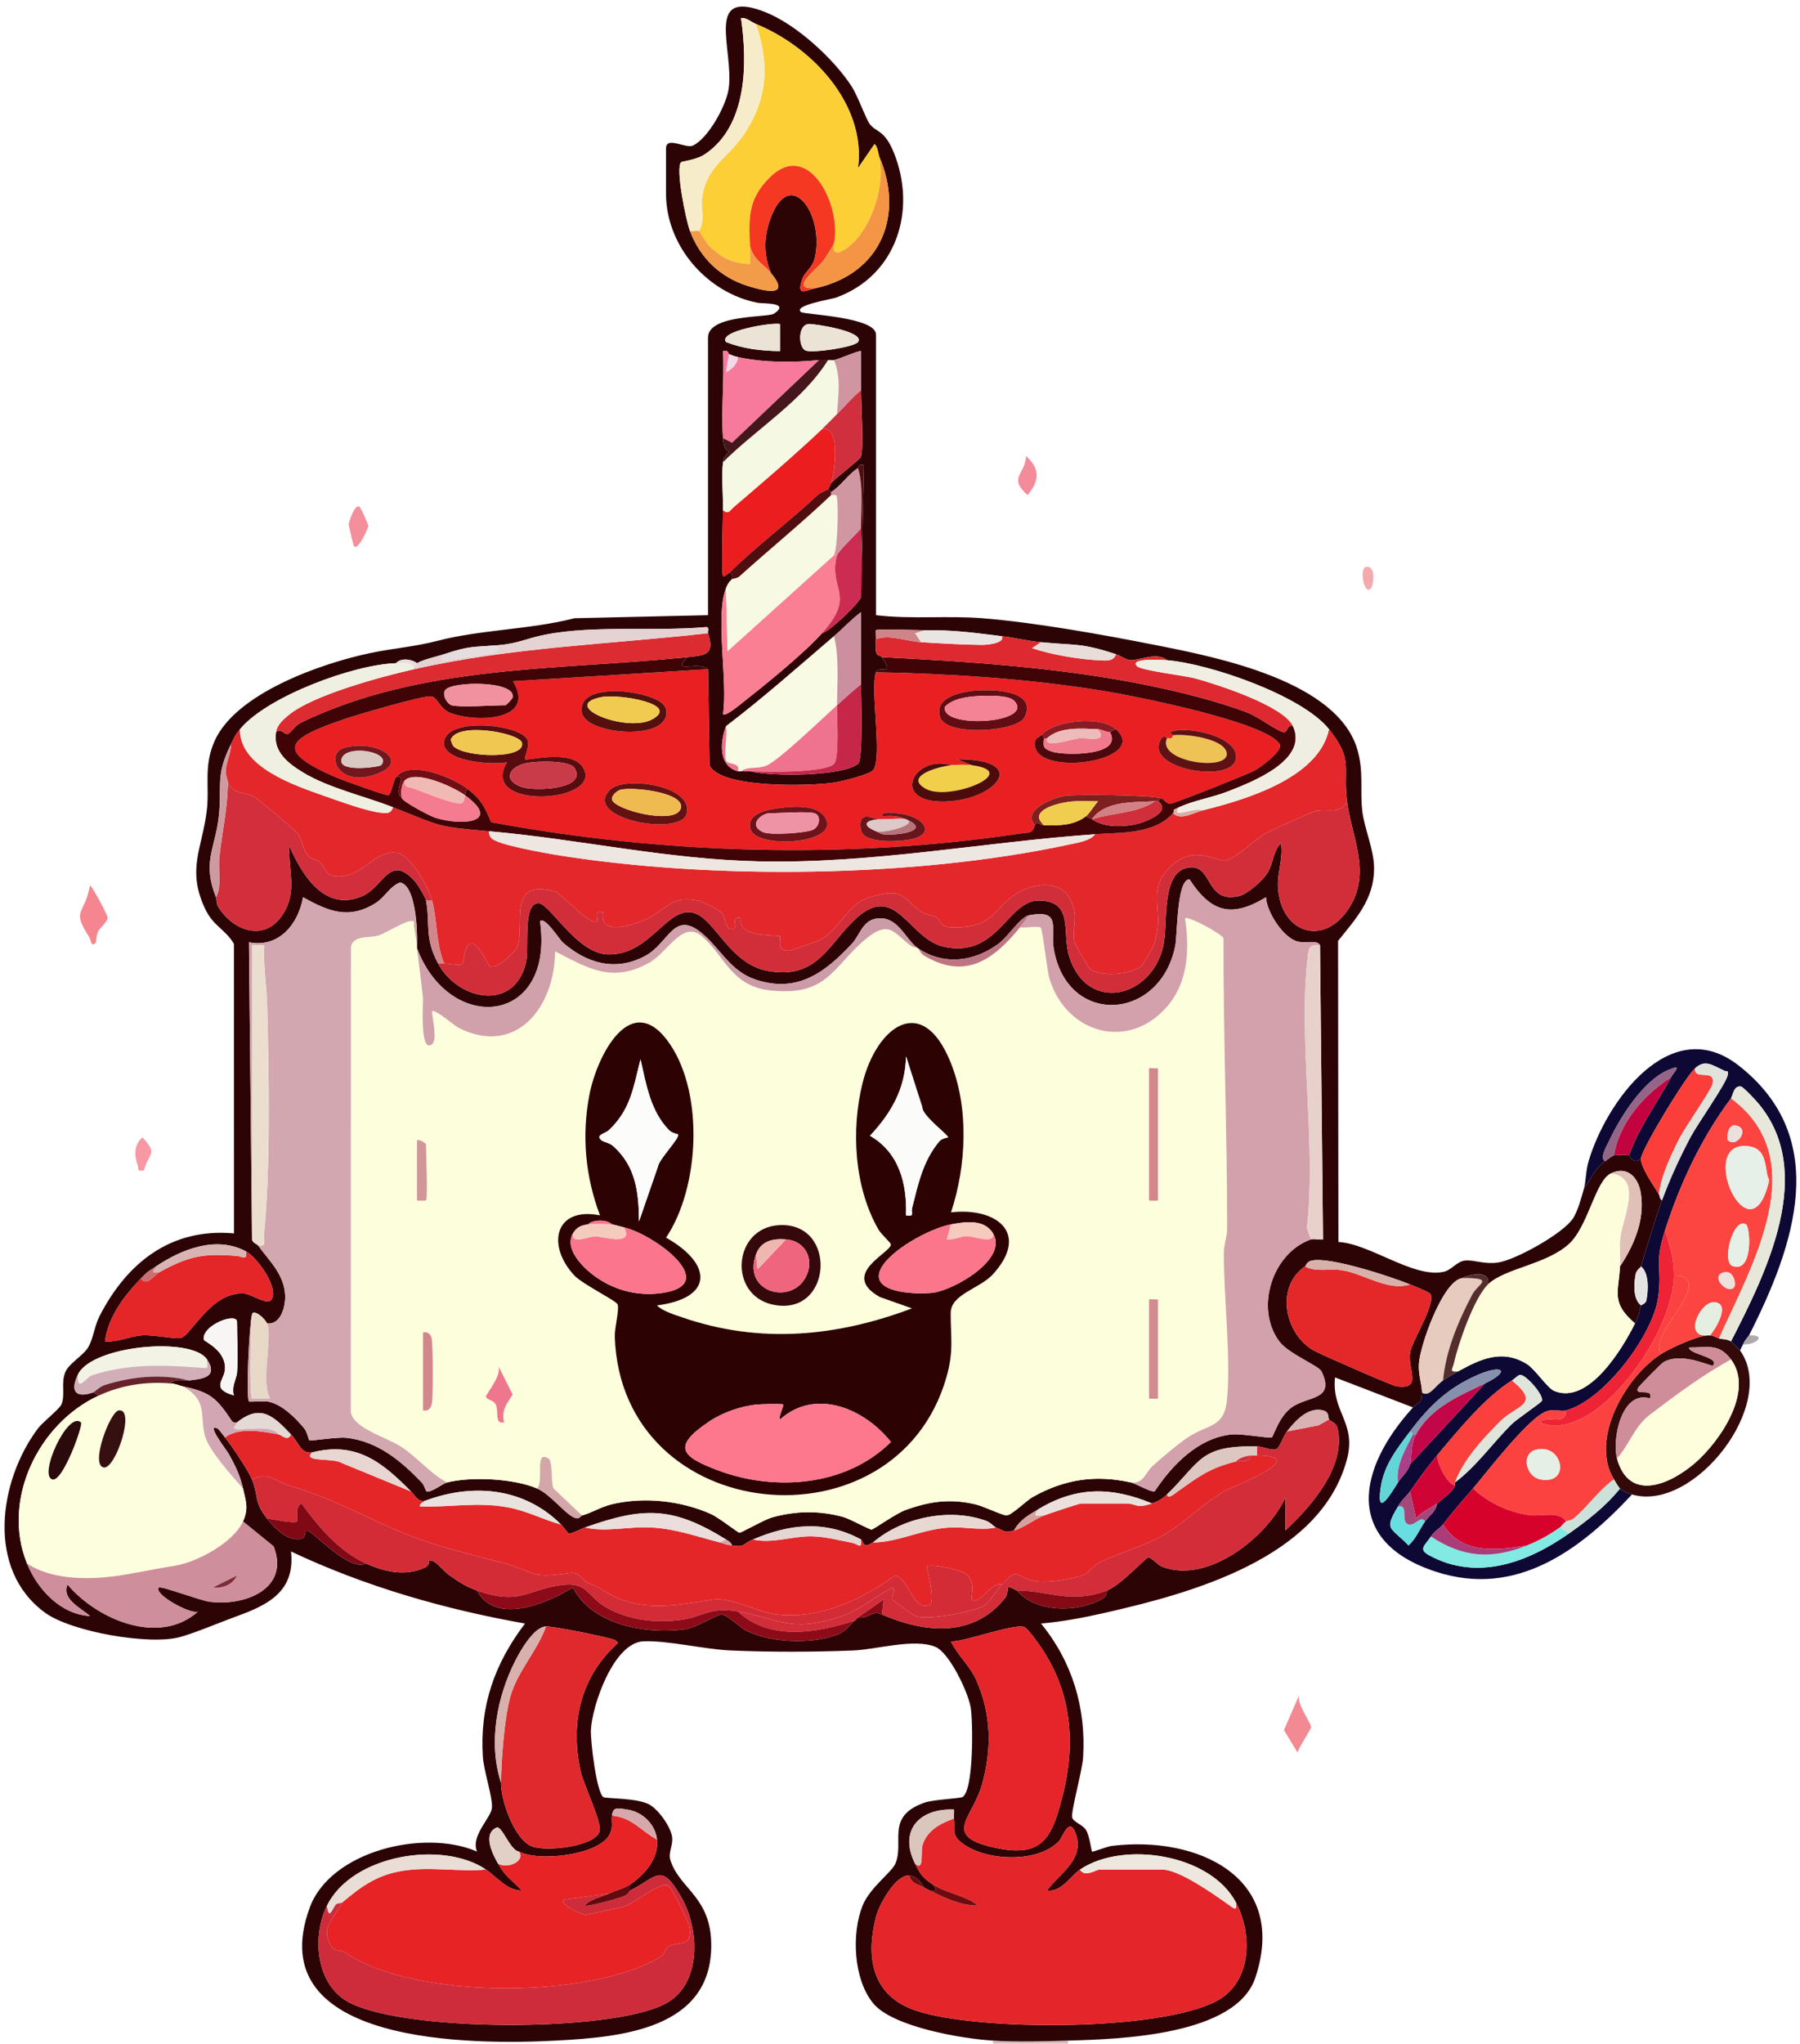 <svg xmlns="http://www.w3.org/2000/svg" id="Ebene_1" viewBox="0 0 600 681"><defs><style>      .st0 {        fill: #7b2c38;      }      .st1 {        fill: #dec8c8;      }      .st2 {        fill: #d9b2b3;      }      .st3 {        fill: #62d5d6;      }      .st4 {        fill: #ece0df;      }      .st5 {        fill: #d2878d;      }      .st6 {        fill: #d19698;      }      .st7 {        fill: #7e2020;      }      .st8 {        fill: #cce1da;      }      .st9 {        fill: #f0c751;      }      .st10 {        fill: #d6022c;      }      .st11 {        fill: #6d1319;      }      .st12 {        fill: #ef2336;      }      .st13 {        fill: #e6cbbe;      }      .st14 {        fill: #f9fae3;      }      .st15 {        fill: #f898a2;      }      .st16 {        fill: #e0e5dc;      }      .st17 {        fill: #f0eee2;      }      .st18 {        fill: #e2d0c7;      }      .st19 {        fill: #f57b90;      }      .st20 {        fill: #e6dddf;      }      .st21 {        fill: #e7f0e6;      }      .st22 {        fill: #d2878c;      }      .st23 {        fill: #400407;      }      .st24 {        fill: #d7a8ab;      }      .st25 {        fill: #e4d9d5;      }      .st26 {        fill: #f38395;      }      .st27 {        fill: #dac6bc;      }      .st28 {        fill: #810915;      }      .st29 {        fill: #ebb;      }      .st30 {        fill: #d22d38;      }      .st31 {        fill: #f0798b;      }      .st32 {        fill: #fb768c;      }      .st33 {        fill: #ebe0dc;      }      .st34 {        fill: #ea1f21;      }      .st35 {        fill: #e9dcd9;      }      .st36 {        fill: #c20340;      }      .st37 {        fill: #f0b6b0;      }      .st38 {        fill: #eb1d1f;      }      .st39 {        fill: #aa3c79;      }      .st40 {        fill: #33090a;      }      .st41 {        fill: #f1b9b3;      }      .st42 {        fill: #fa3f3d;      }      .st43 {        fill: #eec254;      }      .st44 {        fill: #f29b49;      }      .st45 {        fill: #cc9ba8;      }      .st46 {        fill: #946586;      }      .st47 {        fill: #620c13;      }      .st48 {        fill: #f5cbbd;      }      .st49 {        fill: #fb768b;      }      .st50 {        fill: #cc2c51;      }      .st51 {        fill: #8a1b24;      }      .st52 {        fill: #e8d8c6;      }      .st53 {        fill: #e5e2e3;      }      .st54 {        fill: #f7ecca;      }      .st55 {        fill: #e6efe5;      }      .st56 {        fill: #fdfedc;      }      .st57 {        fill: #d0a0ab;      }      .st58 {        fill: #e7d6d1;      }      .st59 {        fill: #ee92a5;      }      .st60 {        fill: #f2d9e6;      }      .st61 {        fill: #8d0b18;      }      .st62 {        fill: #ca3b4a;      }      .st63 {        fill: #eae2de;      }      .st64 {        fill: #e1e2db;      }      .st65 {        fill: #e42629;      }      .st66 {        fill: #cd9b9f;      }      .st67 {        fill: #fccf36;      }      .st68 {        fill: #630a10;      }      .st69 {        fill: #e4262a;      }      .st70 {        fill: #542d2c;      }      .st71 {        fill: #68dee0;      }      .st72 {        fill: #d0303d;      }      .st73 {        fill: #0d0834;      }      .st74 {        fill: #fbfbfa;      }      .st75 {        fill: #d8b1ad;      }      .st76 {        fill: #67232a;      }      .st77 {        fill: #fc4541;      }      .st78 {        fill: #35080b;      }      .st79 {        fill: #e0292d;      }      .st80 {        fill: #cf8e9b;      }      .st81 {        fill: #fcfcfb;      }      .st82 {        fill: #ede2de;      }      .st83 {        fill: #f48e9a;      }      .st84 {        fill: #868fac;      }      .st85 {        fill: #ce2c3a;      }      .st86 {        fill: #ee778d;      }      .st87 {        fill: #e5d3d3;      }      .st88 {        fill: #e9e5e3;      }      .st89 {        fill: #6d0b11;      }      .st90 {        fill: #fdfede;      }      .st91 {        fill: #710e15;      }      .st92 {        fill: #d2a7b0;      }      .st93 {        fill: #f191a0;      }      .st94 {        fill: #361011;      }      .st95 {        fill: #4d0b0c;      }      .st96 {        fill: #d28c8f;      }      .st97 {        fill: #570c0f;      }      .st98 {        fill: #b0a8ab;      }      .st99 {        fill: #fd778d;      }      .st100 {        fill: #d6a09e;      }      .st101 {        fill: #f4a9ad;      }      .st102 {        fill: #ddaca8;      }      .st103 {        fill: #a4487b;      }      .st104 {        fill: #efba50;      }      .st105 {        fill: #53100d;      }      .st106 {        fill: #dc2b31;      }      .st107 {        fill: #d22e3a;      }      .st108 {        fill: #fefedc;      }      .st109 {        fill: #5f1213;      }      .st110 {        fill: #f8f5f5;      }      .st111 {        fill: #a94089;      }      .st112 {        fill: #ca6e71;      }      .st113 {        fill: #cc8f9f;      }      .st114 {        fill: #f77a9c;      }      .st115 {        fill: #d3a7aa;      }      .st116 {        fill: #e52629;      }      .st117 {        fill: #d2a7b3;      }      .st118 {        fill: #eee6e0;      }      .st119 {        fill: #d7babd;      }      .st120 {        fill: #cf0336;      }      .st121 {        fill: #ee657d;      }      .st122 {        fill: #e4272a;      }      .st123 {        fill: #cf8488;      }      .st124 {        fill: #d8b4b2;      }      .st125 {        fill: #e52529;      }      .st126 {        fill: #fdfddc;      }      .st127 {        fill: #ebe3d6;      }      .st128 {        fill: #e4d6d3;      }      .st129 {        fill: #f5f8e3;      }      .st130 {        fill: #bd7583;      }      .st131 {        fill: #efefe2;      }      .st132 {        fill: #eadddb;      }      .st133 {        fill: #d2afb8;      }      .st134 {        fill: #d42c37;      }      .st135 {        fill: #e4efe2;      }      .st136 {        fill: #dd292f;      }      .st137 {        fill: #641112;      }      .st138 {        fill: #f5868f;      }      .st139 {        fill: #2d0405;      }      .st140 {        fill: #840a15;      }      .st141 {        fill: #f39544;      }      .st142 {        fill: #e9ddd6;      }      .st143 {        fill: #f28993;      }      .st144 {        fill: #2b0a0c;      }      .st145 {        fill: #f0cc4f;      }      .st146 {        fill: #f38b9a;      }      .st147 {        fill: #4c080c;      }      .st148 {        fill: #c20648;      }      .st149 {        fill: #45161c;      }      .st150 {        fill: #ecdece;      }      .st151 {        fill: #fb3e39;      }      .st152 {        fill: #d095a1;      }      .st153 {        fill: #e42729;      }      .st154 {        fill: #d28083;      }      .st155 {        fill: #68161b;      }      .st156 {        fill: #ddc7c1;      }      .st157 {        fill: #d2888b;      }      .st158 {        fill: #f43821;      }      .st159 {        fill: #82e9e3;      }      .st160 {        fill: #e0c0b7;      }      .st161 {        fill: #dac9c3;      }      .st162 {        fill: #e8e8da;      }      .st163 {        fill: #e72326;      }      .st164 {        fill: #cf2e3a;      }      .st165 {        fill: #f8f9e3;      }      .st166 {        fill: #f3f3e5;      }      .st167 {        fill: #2c0203;      }      .st168 {        fill: #d7b1a9;      }      .st169 {        fill: #d22e3b;      }      .st170 {        fill: #72171d;      }      .st171 {        fill: #d2a1ac;      }      .st172 {        fill: #f1cf4a;      }      .st173 {        fill: #b7737a;      }      .st174 {        fill: #c62748;      }      .st175 {        fill: #cf8c99;      }      .st176 {        fill: #e7d8d3;      }      .st177 {        fill: #fc4240;      }      .st178 {        fill: #e8d1cb;      }      .st179 {        fill: #d6a6a7;      }      .st180 {        fill: #f1ca50;      }      .st181 {        fill: #510e11;      }      .st182 {        fill: #e6f0e9;      }      .st183 {        fill: #ef738e;      }      .st184 {        fill: #f6cabd;      }      .st185 {        fill: #fa7f93;      }      .st186 {        fill: #ede7df;      }      .st187 {        fill: #d097a3;      }    </style></defs><path class="st119" d="M356,680v1h-25v-1c7.803.479,17.107.224,25,0Z"></path><path class="st139" d="M331,680c-10.162-.624-33.532-4.522-39.997-12.503-6.513-8.041-7.222-23.11-3.48-32.475,2.413-6.038,9.697-11.075,10.955-14.045,3.041-7.18-3.417-15.701,9.711-20.289,2.977-1.04,11.837-1.388,12.643-1.863,3.783-2.224,3.513-25.189,2.725-29.883-.845-5.033-7.089-18.271-11.815-20.185-7.095-2.874-19.674.921-27.256,1.228-13.209.535-27.769.57-40.971-.001-8.71-.377-20.85-3.368-28.998-3.049-9.98.391-17.131,21.299-17.546,29.526-.179,3.545,1.857,20.934,4.17,22.397.843.533,10.929.215,15.131,2.369,3.17,1.625,7.595,7.815,7.805,11.288.163,2.684-1.386,4.957-.591,7.411,3.138,9.69,13.695,12.176,13.6,28.566-.16,27.668-30.012,30.342-51.6,31.493-27.624,1.472-99.036,1.608-82.264-44.264,6.952-19.015,38.252-26.363,55.772-18.725-2.149-5.3,4.625-11.115,4.978-14.528.339-3.279-2.706-12.363-3.008-16.933-1.122-17.033,3.87-31.106,14.034-44.523-26.94-4.781-53.278-12.334-77.992-24.008,1.447,13.202-7.489,17.728-17.97,21.531-5.445,1.976-13.957,5.585-19.02,6.98-10.164,2.802-36.174-1.723-44.951-8.081-19.768-14.32-15.511-43.878-2.48-61.35,1.707-2.289,7.206-6.466,7.894-8.106,1.36-3.241-.235-6.977,1.277-10.723,1.181-2.925,6.013-5.529,7.665-8.335,1.671-2.839,2.082-7.072,3.722-10.278,9.128-17.84,23.801-29.536,44.862-27.638l-.034-96.476c-2.765-4.773-6.807-5.864-9.507-11.493-6.303-13.141-1.144-20.151.428-32.644,1.049-8.332-1.149-14.859,2.607-23.393,7.046-16.011,35.652-25.933,51.676-29.324,8.366-1.77,14.51-2.025,22.826-4.174,14.422-3.725,30.717-3.696,45.513-7.487l44.485-1.015v-92.5c0-7.815,20.025-6.607,22.022-7.978,5.591-3.841-3.707-3.275-5.436-3.609-16.86-3.266-30.586-18.923-30.586-36.412v-15c0-4.28,6.544.137,8.973-.99,5.127-2.378,11.2-13.505,11.939-19.098,1.737-13.146-8.408-33.665,12.441-25.264,10.176,4.1,22.534,15.448,28.453,24.547,2.214,3.404,4.766,10.863,6.115,12.645,2.118,2.797,4.863,1.841,7.932,9.308,7.907,19.233,1.039,41.251-19.179,48.526-1.703.613-14.415,2.564-11.668,4.821,1.027.844,24.995,1.566,24.995,7.505v93.5c11.698,1.406,23.81.09,35.479,1.021,17.772,1.418,40.61,5.552,58.004,8.996,20.35,4.03,60.525,11.942,67.033,34.967,2.104,7.442.754,13.33,1.595,20.405.701,5.891,3.948,12.738,3.915,19.157-.053,10.158-6.14,16.677-12.001,23.98l.109,100.337c10.638.61,25.137,12.21,35.154,9.923,2.671-.61,4.371-3.559,7.256-3.749,3.095-.204,6.105,1.311,10.698.696,5.836-.781,22.012-9.796,25.165-14.826,1.561-2.491,2.787-6.977,3.593-9.907,2.425-3.241,3.472-6.558,7-9,.747-.517,2.395-1.866,3-2,.824-.182,4.174-.183,5,0,.241.053,1.525,3.457,4,1-.293,2.697,4.361,9.357,6,12,.303.489.216,1.551,1,2-2.247,6.122-5.015,15.42-7,22-.11.365-1.517,1.175-1.795,2.653-.595,3.174-.913,8.245,1.795,10.347-.844,2.836-.425,2.827-2,6-8.103-6.95-5.454-10.269-5-19,4.767-7.14,8.341-15.637,6.93-24.434-.864-5.388-4.622-9.139-9.93-6.566-5.258,2.548-7.534,17.59-13.979,23.521-7.483,6.886-21.4,8.099-27.021,13.479.997-4.716-5.681-3.586-9-2-6.283,1.554-13.664,22.323-14.036,28.465-.23,3.792,1.001,6.734,1.036,9.535.049,3.956-1.344,3.181-3,5l-25.989-10c-1.229,11.535,7.288,15.033,3.93,27.443-8.899,32.892-51.889,44.483-80.932,51.066-6.901,1.564-13.946,2.902-21.009,3.501,10.424,12.746,15.027,28.063,14.039,44.528-.269,4.482-4.031,17.813-3.66,20.013.263,1.558,3.34,2.404,4.496,4.074,1.351,1.951,1.866,7.105,2.137,7.378.242.244,4.887-1.679,6.6-1.891,28.417-3.51,58.954,10.356,47.855,43.856-6.418,19.37-45.286,20.544-62.468,21.032-7.893.224-17.197.479-25,0ZM252,8c-1.705-.693-3.054-2.176-4.994-1.995,2.154,14.976,2.16,35.918-12.078,45.422-2.794,1.865-7.58,2.321-7.879,2.618-1.963,1.95,1.58,19.317,2.951,22.954,3.384,8.975,10.079,15.394,19.221,18.279,5.678,1.792,14.561,3.897,7.779-4.279-2.454-5.931-2.449-11.744-.311-17.811,6.528-18.524,18.371-1.549,14.884,12.884-.781,3.234-3.314,4.522-4.129,6.871-2.104,6.066,1.035,3.84,4.556,3.056,21.67-4.826,29.565-24.364,21-44-.302-1.225-.525-3.216-1.495-3.995l-5.494,7.995c2.763-21.467-15.619-40.523-34.011-48ZM260.003,107.995c-2.199-.69-20.767,2.246-18,5.989,5.658,2.231,11.881,2.983,18.001,3.02l-.002-9.01ZM285.996,113.985c2.613-3.556-14.865-6.185-16.508-6.01-3.737.398-3.336,8.056-.851,8.88,2.551.845,16.118-1.181,17.359-2.87ZM241,146c.347,4.874,2.075,4.22,1.998,4.491-.161.569-1.76,1.34-1.998,3.509-.531,4.826.056,10.948,0,16-.035,3.145-.56,21.058.011,21.999.265.437,1.655-1.022,1.989-.999,1.321.094,1.059,1.055,1,2-1.059,1.023-1.457,1.625-2,3-3.688,9.33.677,31.032-.994,41.995.696.793,4.583-2.328,5.465-3.024,7.954-6.272,21.005-16.711,27.529-23.971,2.728-.647,12.582-10.269,13-12l.994-43.995c-1.876-.56-1.66.785-1.994.995-3.446,2.16-5.548,5.853-9,8-.241-.354-.738-.624-1-1,.277-.297.814-1.497,1-2,1.445-1.657,9.564-7.813,9.972-8.788.985-2.353.069-18.253.028-22.212-.045-4.32.038-8.675-.006-12.995-.37-.409-7.581,2.768-8.994,2.995-.632.101-1.362-.092-2,0-.945.136-2.027-.094-3,0-8.706.838-18.365.898-27-1-1.208-.265-1.893-.533-3-1-.244-.103-.16-1.558-1.994-.995.483,9.484-.675,19.594-.006,28.995ZM278,212c-11.864,10.135-23.567,20.546-36,30-1.937,5.08-2.676,13.28,4,15,.293.075.66-.05,1,0,.935.136,2.023-.062,3,0,6.824,1.8,30.909,1.758,36.014-2.486,1.771-1.473.996-22.361.986-26.514-.018-7.988.022-16.012-.011-24-3.208,2.381-5.961,5.413-8.989,8ZM166,215c-8.909.701-9.315.16-18,3-2.548.833-6.824,1.729-9,3-1.725-1.381-5.469-1.863-7,0-13.972.371-43.052,11.078-52,22-1.764,2.153-1.853,2.704-3,5-5.402,10.812-2.838,13.62-4.108,24.392-1.263,10.715-5.535,14.878-.892,26.608.355.896-.087,1.948.942,3.515,5.174,7.875,15.311,11.388,21.3,2.228,5.001-7.649,1.789-14.46,2.252-22.737,4.325,9.873,11.986,22.159,24.514,16.501,6.87-3.102,9.016-14.403,17.528-4.548.83.961,3.291,5.113,3.463,6.041,1.467,7.92-.61,12.391,4,21,6.587,12.301,25.342,16.313,29.316-.184,1.187-4.927-1.232-19.88,4.187-19.843,3.689.025,12.705,16.704,23.03,17.064,14.183.494,19.905-16.381,28.738-13.833,7.127,2.056,11.92,17.027,24.68,19.338,16.676,3.02,20.213-9.167,29.506-17.585,13.38-12.12,17.344,7.108,29.484,9.598,17.804,3.652,20.904-15.63,31.451-15.46,11.851.191,7.402,10.73,10.095,18.92,6.095,18.538,27.257,13.644,31.274-3.754,1.611-6.978-.892-24.225,7.977-26.08,8.785-1.837,5.632,12.191,17.334,9.39,2.853-.683,7.814-5.149,9.382-7.617,2.025-3.186,1.899-7.504,4.536-9.947.825,4.927-1.245,9.698-1.006,14.45.783,15.526,15.398,20.37,23.855,6.883,7.314-11.664.708-23.49-.838-35.338-1.48-11.34,2.308-13.529-6-24-8.912-11.233-39.848-21.844-54-23-3.379-2.965-9.261.237-12.46-.034-1.145-.097-2.992-1.46-4.54-1.966-11.887-3.884-13.253-2.85-25-4-4.776-.468-8.457-1.449-13-2-9.649-1.17-15.855-2.105-26-2-2.433.025-15.405-.53-16.006-.002-.176.155.086,2.206.006,3.002-.68,6.812,1.256,4.887,2,6,4.464,6.678-1.122,2.53-2,5-1.982,5.576,2.246,28.472-.908,32.592-1.184,1.547-10.457,3.768-12.85,4.15-7.569,1.209-38.303,2.14-41.726-5.763l-.516-31.979c-3.33-2.972-12.374,1.831-7-4,6.467-.661,9.284-.919,7-8-.193-.598.601-1.981-.589-2.047-17.091,1.519-36.845-.686-53.469,2.49-6.238,1.192-9.17,3.025-15.943,3.557ZM343,305c-2.808.529-6.843,6.963-10.087,9.413-7.974,6.022-18.284,7.43-26.913,1.587-4.253-2.879-6.802-11.347-14.259-9.824-4.296.878-5.239,5.597-7.765,8.3-8.928,9.554-18.078,16.528-31.962,12.01-8.58-2.792-11.794-10.307-18.014-15.486-9.48-7.895-10.941,3.266-18.948,7.552-9.931,5.315-19.548,2.477-27.538-4.565-.905-.798-5.941-8.746-7.507-6.982,4.907,34.527-30.004,37.986-41.006,8.995-.04-.328.033-.67,0-1,.203-4.354-.311-20.031-5.644-20.921-3.362,1.21-5.032,4.854-8.019,6.759-9.022,5.755-15.872,2.836-24.329-1.838-1.559,9.003-8.138,16.956-18.014,14.995l1.005,99.005c.29,1.289,1.666,1.537,2,2,3.624,5.021,8.685,9.525,9.043,16.54.182,3.565-1.302,9.995-6.043,9.46-.852-1.902-4.564-4.904-5-3-.955,3.555-2.037,27.985-1.005,29.005.253.251,4.93-.23,6.44.062,4.589.888,9.143,5.449,12.03,8.984.88,1.077,1.448,3.771,1.624,3.887.515.339,9.161-1.151,12.303-.823,10.442,1.091,18.283,7.699,25.165,14.867.841.876,1.404,2.862,1.549,2.944,1.301.742,5.507-2.576,6.893-2.926,8.071-2.039,22.365-1.321,30,2,4.345,1.89,8.962,7.943,12.058,9.55,2.137,1.109,2.301-.371,2.942-.55,3.425-.956,6.31-2.853,9.798-3.702,10.749-2.615,23.159-1.251,33.189,3.215,2.567,1.143,8.941,6.195,9.508,6.235.59.042,8.223-4.335,10.707-5.048,7.892-2.264,15.847-2.392,23.815-.218,2.27.619,8.873,4.278,9.496,4.228.646-.052,8.244-5.409,11.214-6.485,8.189-2.969,14.924-3.919,23.472-1.925,2.578.601,9.066,3.723,10.332,3.676,1.721-.065,6.567-4.933,8.779-6.168,10.549-5.893,20.806-7.451,32.692-4.808,1.566.348,6.934,3.476,7.899,2.932,5.863-8.818,14.487-17.755,25.595-18.933,3.303-.35,12.962,1.423,13.459.968.628-.575,2.336-6.871,6.557-9.956,5.363-3.919,14.642-2.261,9.994-12.016-.901-1.891-10.958-5.84-14.046-9.951-8.279-11.021-2.396-29.549,10.542-34.042.912-.317,2.844.241,4.005.006l-1.005-98.006c-.592-1.82-4.972-.696-7.292-1.209-4.846-1.071-10.461-9.788-10.719-14.793-11.466,6.947-18.306,5.067-25.49-5.978-4.298-.023-4.003,18.48-4.757,22.223-5.049,25.058-35.984,26.969-40.483.997-1.198-6.913,2.819-13.325-8.26-11.24ZM52,422c-2.698,1.808-2.5,1.414-5,4-5.545,5.735-10.961,12.785-11.995,20.994,4.373.329,8.139-1.723,12.456-2.024,3.542-.247,11.09,1.331,12.808.883,3.495-.912,10.19-15.596,21.11-14.81,2.573.185,7.76,4.116,9.141,1.969,2.469-3.839-4.729-13.977-8.52-16.012-9.996-5.366-21.561-.655-30,5ZM435,422c-10.13,6.971-6.668,22.941,3.283,28.217,2.605,1.381,25.818,11.561,27.291,11.757,8.798,1.17,3.471-5.586,4.491-11.411.691-3.946,8.62-16.124,6.725-19.366-.38-.65-5.497-2.671-6.79-3.197-6.517-2.65-26.36-9.154-32.521-7.978-2.165.413-1.948,1.612-2.479,1.978ZM79,457.5c.477-5.237,0-11.594,0-17,0-3.382-11.83,1.11-11.076,5.912.1.634,7.593,3.554,7.053,10.035-.296,3.55-4.758,6.338,3.017,8.548-.951-2.684.833-5.602,1.006-7.495ZM26,458c-2.709,5.561-.767,8.035,5,6l2,1c-20.233,9.298-32.589,34.831-24,56,3.537,8.716,11.291,16.986,20.995,17.505-3.033-2.697-9.549-5.586-7.5-10.499,9.955,11.771,30.639,20.504,43.504,9.006-2.448,1.13-15.189-6.003-12.994-8.006.643-.587,13.943,4.356,16.754,4.732,12.034,1.609,26.963-4.444,21.442-18.447l-10.201-8.291c1.986-4.426.928-6.804,0-11-1.001-4.527-2.649-7.683-4.833-11.667-.428-.782-7.821-10.361-3.679-8.327.564.277,1.866,2.217,2.511,2.994,2.098,2.526,7.906,11.214,9,14,2.306,5.873.512,7.278,5,13,2.054,2.619,5.383,6.097,8.776,6.777,4.769.955,3.587-2.29,4.261-2.752,1.414-.969,14.196,14.051,19.963,10.975,6.32,2.832,13.231,4.385,19.762,1.297,1.515-.716,1.183-2.178,1.3-2.231,1.663-.746,4.767,3.471,6.609,4.762,3.221,2.257,5.536,3.837,9.328,5.171,6.125,11.595,23.217,4.378,31.964-.98,6.422,12.553,24.515,15.684,37.447,13.891,3.686-.511,10.494-4.879,12.096-4.882,1.992-.004,6.039,4.319,8.483,5.481,8.183,3.891,20.939,4.369,29.461,1.44,3.901-1.34,4.275-3.279,6.549-4.951.359-.264.627-.725,1-1,3.693.589,4.471-2.544,8-1,13.792,6.035,30.347,7.996,41.04-5.494.988-1.246.845-3.379.971-3.511.52-.54,2.58,1.003,2.988,1.004,6.061,7.218,19.056,7.305,27.029,3.524,1.773-.841,2.851-1.293,2.971-3.524,4.595-1.763,12.774-10.783,13.64-10.931,1.267-.217,3.017,2.332,4.78,3.014,15.207,5.876,34.899-9.834,41.085-23.077l-.019,10.986c8.485-7.966,19.931-20.916,17.486-33.474-.532-2.732-1.923-2.359-2.972-3.517-.306-.337.135-2.333-1.624-2.898-5.153-1.655-9.624,3.363-12.376,6.898-1.408,1.808-2.366,5.514-3.642,5.929-1.606.522-4.359-.883-6.358-.929-19.187-.435-18.752,5.05-30,16-1.505,1.465-2.986,2.323-5,3-13.527-5.635-25.396-5.703-38,2-3.126,1.911-5.998,3.364-8,7-3.219.901-2.869.293-6-1-.762-.315-1.774-1.652-3.267-2.199-12.082-4.43-27.98-1.196-37.733,7.199-.442.005-1.471,1.057-2.328.972-.96-.095-1.193-1.713-1.672-1.972-12.064-6.527-23.985-5.142-36,0-3.947,1.689-2.368,2.611-7,2-.353-1.089-1.119-1.453-2-2-17.833-11.076-27.515-10.896-47-4-1.373.486-4.388,2.138-5.407,2.053-.2-.017-1.782-2.242-2.593-3.053-12.101-12.112-29.034-13.894-45-8-2.668.717-3.291-1.262-5-3-9.487-9.644-18.158-16.805-33-13-3.796.47-4.352-3.236-7-6-5.61-5.858-9.972-10.472-18-4-.034-.075-1.262.19-1.619-.343-5.077-7.568-7.03-9.72-16.381-11.657-1.314-.272-2.197-.848-4-1,1.29-1.835,4.167-.796,6-1,4.223-.47,9.991-1.002,6-7-5.116-7.688-38.279-4.688-43,5ZM167,594c-.059,5.902,4.408,18.889,10.257,21.244,4.772,1.921,21.081.06,22.587-4.954.901-2.998-5.28-15.335-6.352-20.282-3.499-16.154.069-31.361,12.487-42.508-.681-1.118-1.44-1.15-2.527-1.452-3.603-1.001-18.331-4.058-21.452-4.048-3.877.013-8.398,7.802-10.186,11.314-6.19,12.156-9.123,27.497-4.814,40.686ZM317.004,547.007c2.233,4.649,6.327,8.058,8.494,12.995,4.98,11.346,5.133,23.02,1.802,34.798-3.108,10.992-13.3,16.846,3.646,20.754,16.657,3.841,19.716-2.959,23.394-17.713,4.17-16.726,2.866-33.314-6.71-47.971-1.046-1.601-4.962-7.349-6.337-7.736-3.714-1.044-19.302,4.84-24.29,4.873ZM204,605c-.316,2.42.605,3.852-.947,6.555-3.82,6.649-23.373,8.941-30.053,5.445-2.911-.277-5.697-8.78-7.487-7.993-4.806,2.114-1.182,9.052.487,11.993,2.539,4.472,4.589,5.431,8,8.989-4.981.057-8.273-4.454-12-6.989-14.443-9.823-44.594-5.001-53,12-4.977,10.066-3.814,25.695,6.647,31.853,17.5,10.302,88.483,10.566,106.408.701,11.927-6.564,11.135-24.635,5.111-35.22-6.88-12.089-8.087-6.795-17.165-2.335v-2c4.897-3.326,9.638-8.688,9-15-.503-4.973-4.719-9.123-9.572-9.93-3.748-.624-5.043-1.014-5.428,1.93ZM305,621c1.676,3.376,2.628,4.825,6,7,1.278,2.042,1.665,2.172-1,2-.702-.348-1.296-.571-2-1-1.157-1.97-2.546-3.837-5-4-4.454-.295-9.917,9.624-10.942,13.558-3.674,14.094-1.2,26.662,13.4,31.485,20.687,6.834,80.67,6.829,99.923-3.163,11.894-6.173,12.225-22.214,6.62-32.88-8.572-16.311-37.796-20.659-52-11-3.143,2.137-6.085,7.549-11,6.989,4.088-5.674,12.236-10.088,9.782-18.281-2.16-7.213-4.615.617-5.763,1.813-7.154,7.451-24.158,6.605-31.973.933-4.077-2.959-2.643-4.405-3.046-8.454-.098-.984.091-2.014.005-3.001-11.568-.49-18.477,6.976-13.005,18.001Z"></path><path class="st73" d="M583,445c-.272.536-1.145,1.107-2,3-.306.678-.684,1.326-1,2-.203-.282-2.817-2.892-3-3,11.676-22.826,28.568-56.348,8.977-79.477-.863-1.019-4.89-5.317-5.615-5.443-2.554-.445-2.745,3.096-3.362,3.92-9.902,13.235-16.929,28.285-22,44-3.665,11.357-.86,11.915-2.26,22.24-1.729,12.746-18.138,34.392-30.74,37.76-1.591.425-4.186-.442-6.286.206-6.011,1.855-20.188,20.512-24.714,25.794-3.759,4.387-6.337,7.183-10,12-.818,1.076-2.599,1.986-4,4-2.132,3.066-4.247,4.261-.712,6.212,16.106,8.888,33.087,2.351,46.712-7.212,6.04-4.24,12.44-9.189,17-15,1.271,1.12,2.415,1.529,4,2-17.26,18.523-38.55,34.442-65.274,25.774-31.13-10.097-26.169-34.511-7.726-54.774,1.656-1.819,3.049-1.044,3-5,2.318,1.786,4.531-2.363,7-4,1.309-.867,3.608-2.235,5-3,7.503-4.122,14.695-7.569,22.961-2.46,2.74,1.694,6.812,7.975,9.058,8.934,11.497,4.907,22.936-14.324,26.982-22.473,1.575-3.173,1.156-3.164,2-6,.035-.117,1.562-.565,1.789-1.669.665-3.231.966-9.111-1.789-11.331,1.985-6.58,4.753-15.878,7-22,2.656-7.236,5.892-14.206,9.479-21.021,2.199-4.179,11.872-17.909,12.399-20.62.381-1.958-.065-1.059-1.149-1.577-4.391-2.099-6.399-3.745-9.729-.782-3.156,2.809-17.633,26.626-18,30-2.475,2.457-3.759-.947-4-1,3.298-9.335,9.34-17.339,14-26,1.019-1.894,4.12-4.613-.943-2.443-8.46,3.626-16.169,15.951-19.907,24.088-.667,1.452-2.942,5.042-1.15,6.355-3.528,2.442-4.575,5.759-7,9,.657-2.388.581-5.822,1.512-8.991,5.798-19.739,27.226-49.714,49.977-31.998,31.21,24.302,18.584,60.274,3.511,89.989ZM470,477c-4.378,5.818-8.64,11.08-9.777,18.745-1.581,10.655,3.668,1.553,5.777-1.745,1.218-1.904,3.28-3.553,4-6l25-27c8.614-4.1,5.962-6.482-2.37-2.87-9.962,4.318-16.271,10.42-22.63,18.87ZM504,460c-9.058,5.638-18.193,16.86-25,25-3.526,4.216-5.887,7.542-9,12-1.081,1.549-2.444,2.367-4,5-4.752,8.041-2.677,6.579,3.5,12.982,2.485-2.204,3.657-5.326,5.5-7.982,1.361-1.96,3.74-3.308,4-6,1.662-1.317,5.464-4.098,6-6,.09-.321-.103-.719,0-1,7.316-5.527,12.525-13.15,18.988-19.512,1.512-1.489,9.623-7.054,9.93-7.598.992-1.759-5.396-8.981-7.248-8.746-.665.084-1.875,1.362-2.67,1.857Z"></path><path class="st40" d="M573,446c1.357.366,2.462.093,4,1,.183.108,2.797,2.718,3,3,12.82,17.819-15.386,54.127-36,48-1.585-.471-2.729-.88-4-2-.548-.484-1.507-2.2-2-3-8.293-13.456,4.115-34.684,16-42,3.191-1.964,11.54-5.694,15-6,.327-.029.669.003,1,0,1.152-.01,2.072.75,3,1ZM577,453c-4.111-5.506-7.801-3.9-14-3.989-.165,2.248,10.472,3.282,7.989,5.989-.571.622-10.156-4.716-16.544-1.054-.6.344-8.203,8.015-8.437,8.569-1.259,2.983,5.253-.316,3.986,3.48-9.569-2.873-12.68,13.807-10.996,20.005,3.985,14.663,17.667,8.723,26.008,1.508,8.343-7.218,19.817-24.03,11.992-34.508Z"></path><path class="st138" d="M31.989,314.001c-1.616,2.034-1.775-.986-2.08-1.458-6.335-9.792-1.797-7.187.103-17.542,1.255,1.174,5.781,9.933,5.852,10.67.134,1.393-2.227,3.148-3.105,4.621-.679,1.141-.603,3.499-.769,3.708Z"></path><path class="st143" d="M432.987,565.003c-.67,3.034,4.033,9.049,4.036,10.517.001.727-4.056,6.674-4.523,8.459l-4.519-7.459,5.006-11.516Z"></path><path class="st83" d="M119.984,169.004c.247.241,2.87,5.951,2.832,6.294-.047.426-3.437,8.366-4.811,6.707-.24-.29-1.801-6.95-1.777-7.326.032-.51,2.067-7.318,3.755-5.675Z"></path><path class="st146" d="M342.011,152c4.83,4.214,4.458,8.359.489,12.979-6.6-5.968-.736-6.752-.489-12.979Z"></path><path class="st15" d="M47.987,389.999c-2.67.358-1.546-.185-2.017-1.454-1.238-3.333-1.462-7.026,1.535-9.541,5.328,5.825,2.065,4.905.482,10.995Z"></path><path class="st101" d="M456.989,196.001c-2.113,2.628-3.835-5.626-1.979-6.995,3.865-1.04,2.87,5.887,1.979,6.995Z"></path><path class="st98" d="M583,445c6.141-.259,2.418,3.195-2,3,.855-1.893,1.728-2.464,2-3Z"></path><path class="st56" d="M377,494c-11.886-2.643-22.143-1.085-32.692,4.808-2.212,1.236-7.058,6.104-8.779,6.168-1.266.048-7.754-3.074-10.332-3.676-8.548-1.993-15.283-1.044-23.472,1.925-2.969,1.077-10.568,6.433-11.214,6.485-.623.05-7.227-3.609-9.496-4.228-7.968-2.174-15.923-2.046-23.815.218-2.484.713-10.116,5.09-10.707,5.048-.567-.041-6.941-5.092-9.508-6.235-10.029-4.466-22.44-5.83-33.189-3.215-3.488.849-6.373,2.746-9.798,3.702l-9.491-9.009c-.902-1.824-.254-9.08-1.593-9.921-5.091-3.195-1.38,7.704-3.916,9.93-7.635-3.321-21.929-4.039-30-2-5.734-3.063-9.907-8.45-15.474-12.026-4.664-2.996-15.857-6.081-16.574-11.426l.036-155.061c.753-4.001,6.408-2.816,9.211-3.789,2.859-.993,7.804-4.213,10.291-4.718,1.983-.403,1.351.28,1.509,1.503.273,2.116.837,4.866,1.002,6.516.033.33-.04.672,0,1,.66,5.425,1.417,11.097,1.988,16.512.147,1.391-1.187,18.664,3,15.483,1.904-1.447.088-8.656.018-10.99.885-.994,7.428,4.798,8.941,5.548,19.406,9.627,32.067-7.352,32.06-25.554,11.082,5.713,19.044,10.665,31.335,3.841,6.325-3.512,11.156-14.385,17.659-8.841,7.507,6.399,9.706,16.53,22.499,18.001,19.275,2.216,20.813-7.631,31.99-17.011,8.109-6.806,9.711-1.76,15.003,2.063.99.715,2.146.699,2.508.948.412.282.869,1.752,2.019,2.438,13.734,8.193,23.14,1.449,31.981-9.438,1.635.331,5.949-.577,6.891.116.713.524,2.004,14.189,3.056,17.437,5.851,18.068,26.334,23.55,39.027,8.922,7.152-8.242,7.557-19.165,6.031-29.469.93-.965,12.353,5.273,12.831,6.658-.095,32.389,1.224,64.496,1.203,96.876-.002,2.579-1.071,5.069-1.088,7.912-.085,14.483,2.557,36.944.926,49.925-1.058,8.424-6.667,7.3-13.207,11.793-3.524,2.421-8.342,6.518-11.563,9.437-2.228,2.02-2.944,5.966-7.107,5.393ZM219.007,435.012c19.33-2.558,18.191-14.064,3.013-22.588,11.16-16.651,12.649-47.584,1.396-64.34-12.846-19.129-24.445,3.566-26.972,16.86-2.585,13.598-1.315,27.154,3.549,40.052-15.061-3.003-17.935,9.989-8.529,20.04,2.702,2.887,14.003,8.422,14.417,9.644.608,1.797-1.051,7.717-.943,10.853,2.178,63.208,93.772,71.849,110.53,13.435,2.535-8.837,1.38-13.341,1.435-21.486.043-6.274,9.711-8.019,14.146-12.933,12.44-13.782.865-22.3-14.044-20.556,5.15-15.542,6.064-34.879-.245-50.253-9.518-23.192-24.667-11.405-29.263,7.255-3.829,15.546-2.77,34.611,5.308,48.7.923,1.611,4.01,4.279,4.128,4.934.483,2.678-17.366,9.871-3.64,17.577l10.701,3.781c-25.198,9.491-50.705,11.894-76.509,3.027-2.487-.854-6.713-2.15-8.478-4.003ZM386,356c-.628.095-3-.15-3,0v44c0,.15,3,.15,3,0v-44ZM142,400c.666-.642,0-15.921,0-18.5,0-.617-2.068-1.913-3-1.5v20c0,.15,2.892.104,3,0ZM259.749,408.25c-15.532.846-17.116,23.387-2.019,26.514,19.818,4.105,21.565-27.578,2.019-26.514ZM386,433c-.628.095-3-.15-3,0v33c0,.15,3,.15,3,0v-33ZM141,470c1.928.294,2.675-.783,2.991-2.509.408-2.23.373-20.265-.168-21.814-.468-1.339-1.406-1.937-2.823-1.677v26ZM167.995,473.996c-.877-4.362.877-5.999,2.887-9.311l-4.871-9.685c1.668,3.106-4.232,9.647-4.016,10.486.212.825,2.475,1.245,3.062,2.202,1.513,2.466-.502,6.942,2.938,6.307Z"></path><path class="st34" d="M236,223l.516,31.979c3.423,7.903,34.157,6.972,41.726,5.763,2.393-.382,11.666-2.603,12.85-4.15,3.154-4.12-1.074-27.016.908-32.592,25.037.507,50.624,2.171,75.35,6.15,9.9,1.593,54.837,10.391,59.213,17.835,1.289,2.194-6.61,7.838-8.307,8.77-2.275,1.249-26.473,10.853-27.963,11.053-1.469.197-2.334-1.518-3.293-1.809-3.395-1.03-28.148-1.457-32.26-.76-3.709.628-14.323,4.673-9.74,9.76-1.046,2.947-1.65,2.284-5.624,2.873-57.871,8.567-118.264,6.726-175.647-3.87-2.33-5.4-3.134-7.304-7.729-11.002-4.673-3.761-19.513-10.046-24-4-.956,1.288-1.615,5.931-2.575,6.031-.899.093-15.044-4.969-17.104-5.851-21.56-9.236-16.25-13.167,2.721-19.637,4.187-1.428,25.701-7.715,28.545-7.502,2.275.17,2.936,4.077,6.4,5.474,8.218,3.312,29.062,2.97,21.019-10.507l64.995-4.006ZM204.782,230.283c-4.443.137-11.697.995-10.819,7.155,1.061,7.437,29.82,9.91,28.093-.906-.743-4.654-13.374-6.37-17.274-6.25ZM323.784,230.283c-4.671.601-12.446,2.481-10.377,8.762,2.126,6.454,25.726,4.819,28.1-.044,4.65-9.527-12.266-9.42-17.723-8.718ZM347,245c-.927,1.028-2.33.783-2.046,3.436,1.15,10.727,38.497,5.047,27.046-5.436-4.972-4.552-20.353-3.15-25,2ZM175.006,252.994c-.405-.403,1.597-4.129.871-6.304-1.718-5.149-25.916-7.901-27.765.018-1.706,7.308,16.871,8.263,20.883,7.297-9.704,16.165,31.963,13.582,25.496,2.006-3.772-6.751-18.76-2.296-19.485-3.017ZM389,246c-.101.024-.952-1.386-2.033.388-5.901,9.682,22.729,14.769,24.895,6.898,2.115-7.682-16.509-11.825-21.875-9.265.163.399,1.026.876,1.013.978-.196,1.547-1.144.799-2,1ZM114.705,249.205c-6.525,1.922-2.04,13.522,10.766,8.764,12.06-4.48-.408-11.816-10.766-8.764ZM317,255c-12.111-3.615-20.1,11.672-3.499,12.082,17.636.436,31.062-14.14,5.504-14.072l4.995,1.989c-1.791-.233-5.17-.196-7,0ZM203.248,263.239c-9.263,9.607,23.317,15.603,25.584,8.047,2.85-9.499-20.847-12.961-25.584-8.047ZM259.784,269.284c-3.781.483-11.077,1.674-9.632,6.986,1.858,6.831,30.34,5.009,24.922-3.826-2.74-4.468-10.721-3.744-15.29-3.16ZM293,273c-1.966-.084-7.167-3.359-6.04,3.475.771,4.679,11.767,3.965,15.441,3.427,10.616-1.556,5.673-8.323-3.873-8.933-1.087-.069-4.706-.708-4.522,1.02,3.275-.237,5.058-.247,7.995,1.011-1.231-.481-6.857.091-9,0Z"></path><path class="st122" d="M131,269c16.339,6.401,13.941,6.425,32,8-.025,2.264,1.209,2.741,2.997,3.506,3.383,1.446,14.578,3.573,18.741,4.257,51.712,8.503,120.085,7.741,171.263-3.263,2.57-.553,7.532-1.259,9-3.5,8.724-.609,19.763.011,26-7,2.558,2.559,7.201-.306,10-1,14.202-3.523,38.631-10.739,42-27,8.308,10.471,4.52,12.66,6,24-2.359,4.642-6.316,2.339-10.276,3.224-1.569.351-14.611,6.269-16.644,7.356-2.962,1.583-10.45,8.736-13.761,9.215-1.185.171-6.327-2.329-10.841-1.813-5.104.583-10.453,5.747-11.451,10.536-1.35,6.482,1.754,11.637-1.794,20.212-.305.737-3.509,5.975-3.947,6.325-3.29,2.637-13.764,3.627-17.041.695-.368-.329-4.886-8.022-5.007-8.5-1.243-4.941,1.883-8.803-1.813-15.174-3.502-6.038-12.247-4.593-17.329-1.479-8.189,5.016-7.302,11.29-20.648,11.432-5.782.062-4.429-2.199-6.508-3.424-1.341-.79-3.065-.637-4.48-1.565-6.847-4.491-5.426-8.443-17.125-5.205-8.151,2.256-10.375,11.147-17.407,14.593-.567.278-9.08,3.237-9.582,3.303-4.879.641-2.928-4.284-3.339-4.736-.544-.598-14.317.738-13.011-5.991-3.318-.897-1.502,2.588-1.997,2.996-3.046,2.508-3.178-3.337-4.288-4.722-.63-.786-6.234-3.789-7.436-4.044-9.949-2.117-10.598,2.658-17.593,5.947-4.689,2.205-16.083,5.811-14.684-2.183-3.307-.901-1.459,2.4-2.004,3.011-1.768,1.98-12.071-9.313-13.698-9.797-16.974-5.055-9.92,11.953-13.026,18.558-.795,1.691-6.999,7.658-9.13,6.068-.488-.364-5.797-12.458-7.976-5.15-1.47,4.933 1,5.39-7.163,4.314-2.723-6.728-2.21-14.328-4-21-1.084-4.041-7.012-15.107-11.703-15.81-7.445-1.116-11.076,8.12-19.857,7.851-4.25-.13-3.802-3.02-5.741-4.733-1.117-.987-3.007-.985-4.177-2.325-1.744-1.996-1.466-5.334-4.018-7.987-.707-.735-12.795-10.983-13.58-11.415-3.443-1.898-6.535-.574-8.923-4.581.031-.946-.809-2.448-.737-4.212.11-2.702,1.763-5.908,1.737-8.788,1.147-2.296,1.236-2.847,3-5-.233,12.632,18.165,18.724,28.227,22.273,4.627,1.632,14.111,5.075,18.564,5.533,1.906.196,3.459.51,4.209-1.807Z"></path><path class="st69" d="M318,606c.403,4.049-1.032,5.495,3.046,8.454,7.815,5.672,24.819,6.518,31.973-.933,1.148-1.196,3.604-9.025,5.763-1.813,2.453,8.193-5.694,12.607-9.782,18.281,4.914.559,7.857-4.852,11-6.989,1.591,2.749,5.359,0,6.5,0h21c5.585,0,17.446,8.449,22.19,11.811,1.602,1.135,2.69,2.206,2.31-.811,5.605,10.666,5.274,26.707-6.62,32.88-19.253,9.992-79.236,9.997-99.923,3.163-14.599-4.823-17.073-17.392-13.4-31.485,1.025-3.933,6.489-13.853,10.942-13.558.948,2.863,3.272,2.947,5,4,.704.429,1.298.652,2,1,5.04,2.497,10.156,4.992,16,4.989-4.121-3.37-10.472-4.069-15-6.989-3.372-2.175-4.324-3.624-6-7,3.129,2.856,1.861-3.921,2.473-6.028,1.438-4.959,5.937-7.393,10.527-8.972Z"></path><path class="st116" d="M93,478c.736.141,2.922,2.499,4,0,2.648,2.764,3.204,6.47,7,6-3.32,3.411,7.026,1.657,9.968,3.532l23.032,9.468c1.709,1.738,2.332,3.717,5,3-.524.193-2.294,1.11-1.995,1.989,10.329.337,18.945-1.587,29.22.286,6.567,1.197,11.552,4.076,17.775,5.725.81.811,2.393,3.036,2.593,3.053,1.019.085,4.034-1.567,5.407-2.053,7.065,1.673,14.769-.474,22.485.015,8.035.509,14.916,3.031,22.515,4.985,1.483.382,1.901.723,4,1,4.632.611,3.053-.311,7-2,6.262,1.476,13.094-1.14,19.526-1.053,4.434.06,9.44,1.358,13.8,2.231,1.572.315,3.045,2.386,2.674-1.177.479.259.712,1.877,1.672,1.972.857.085,1.886-.967,2.328-.972,8.633-.104,16.242-4.455,25.517-4.982,5.273-.3,10.605,1.081,15.483-.018,3.131,1.293,2.781,1.901,6,1,3.347-.937,7.037-3.893,10-5,1.788-.668,11.649-4,12.5-4h15c3.195,0,3.076,1.824,8.5,0,2.014-.677,3.495-1.535,5-3,.304,1.842,2.889-.544,3.515-.985,7.072-4.982,10.621-7.817,19.485-10.015,1.642-.407,4.239.761,5-2,.638-.075,1.35-.007,2,0,18.736.21-8.068,10.364-10.685,11.815-7.583,4.203-14.231,11.51-21.636,15.364-5.921,3.082-13.348,5.269-19.736,8.264-2.431,1.14-3.682,3.528-5.676,4.324-3.452,1.378-11.13,2.571-14.81,2.264-8.531-.713-6.229-5.794-12.457.969-3.208-1.323-7.867,7.224-9.995,4.995-.622-.651,1.567-5.735-2.012-8.488-1.856-1.427-11.709-3.576-12.989-2.5-.509.428,3.477,12.166.399,12.947-5.249,1.332-6.444-8.767-10.887-10.016-11.338,8.103-25.55,14.845-39.961,13.004-6.384-.816-14.538-5.834-20.999-4.878-11.518,1.704-23.57,4.411-34.752-2.1-3.985-2.32-1.854-1.545-6.754-3.471-1.878-.738-2.694-3.844-6.306-3.324-13.506,1.945-10.302-.103-21.295-3.117-11.288-3.096-21.819-5.377-32.43-9.573-14.403-5.695-23.086-11.555-39.572-16.425-4.387-1.296-7.063-4.848-12.445-2.054-1.094-2.786-6.902-11.474-9-14,4.513-3.515,12.595-2.035,18-1Z"></path><path class="st92" d="M139,315c-.165-1.65-.728-4.4-1.002-6.516-.158-1.223.474-1.906-1.509-1.503-2.486.505-7.432,3.725-10.291,4.718-2.803.974-8.458-.211-9.211,3.789l-.036,155.061c.718,5.344,11.91,8.43,16.574,11.426,5.567,3.576,9.74,8.963,15.474,12.026-1.386.35-5.592,3.669-6.893,2.926-.144-.082-.707-2.069-1.549-2.944-6.882-7.167-14.723-13.776-25.165-14.867-3.142-.328-11.789,1.162-12.303.823-.176-.116-.744-2.809-1.624-3.887-2.887-3.535-7.442-8.096-12.03-8.984-1.51-.292-6.187.188-6.44-.062-1.032-1.02.05-25.45,1.005-29.005-.428,1.869-.997,27.017-.005,28.005.313.312,4.777-.213,6.005-.016-3.181-5.515.966-20.605-.999-24.99,4.741.535,6.225-5.896,6.043-9.46-.358-7.015-5.419-11.518-9.043-16.54,3.191.558,1.758-1.605,1.961-3.485,2.278-21.072,1.669-54.393,1.124-76.014-.166-6.594-1.323-13.815-1.09-20.506l-3.991 0-.005,98.005-1.005-99.005c9.876,1.961,16.455-5.992,18.014-14.995,8.458,4.674,15.307,7.593,24.329,1.838,2.986-1.905,4.657-5.549,8.019-6.759,5.332.89,5.847,16.567,5.644,20.921Z"></path><path class="st171" d="M343,305c11.079-2.085,7.062,4.327,8.26,11.24,4.499,25.972,35.434,24.061,40.483-.997.754-3.743.459-22.246,4.757-22.223,7.184,11.046,14.024,12.925,25.49,5.978.258,5.005,5.872,13.722,10.719,14.793,2.319.513,6.7-.612,7.292,1.209-3.183-.203-3.68.368-4.051,3.451-3.36,27.94,2.92,62.169-.315,90.785l1.367,3.764c-12.939,4.494-18.821,23.021-10.542,34.042,3.088,4.112,13.145,8.06,14.046,9.951,4.648,9.755-4.631,8.097-9.994,12.016-4.221,3.085-5.929,9.381-6.557,9.956-.497.456-10.156-1.318-13.459-.968-11.107,1.178-19.732,10.116-25.595,18.933-.966.544-6.333-2.583-7.899-2.932,4.163.573,4.879-3.373,7.107-5.393,3.221-2.919,8.039-7.016,11.563-9.437,6.54-4.494,12.149-3.369,13.207-11.793,1.631-12.981-1.011-35.443-.926-49.925.017-2.843,1.086-5.333,1.088-7.912.021-32.38-1.298-64.486-1.203-96.876-.477-1.385-11.9-7.623-12.831-6.658,1.526,10.304,1.121,21.227-6.031,29.469-12.693,14.628-33.176,9.146-39.027-8.922-1.052-3.248-2.343-16.913-3.056-17.437-.942-.693-5.256.215-6.891-.116,1.04-1.281,2.029-2.662,3-4Z"></path><path class="st163" d="M219,613c.638,6.312-4.103,11.674-9,15-1.694,1.151-5.086,2.135-7,3l-14.995,2.006c-1.754,1.464,5.7,5.105,7.409,5.009.886-.05,10.949-2.263,12.421-2.679,4.207-1.186,12.242-8.714,15.181-6.867.809.508,6.446,11.901,6.731,13.337,1.442,7.263-3.358,4.993-6.753,6.708-1.389.701-1.541,2.808-2.728,3.523-23.68,14.252-82.57,14.256-105.343-1.459-1.787-1.233-3.394.398-5.033-2.957-2.814-5.759,1.87-8.752,4.11-13.619,6.21-5.203,11.383-9.117,19.943-10.557,9.191-1.547,18.869.348,28.057-.443,3.727,2.535,7.019,7.047,12,6.989-3.41-3.559-5.461-4.517-8-8.989,2.938,1.841,9.169-.627,7-4,6.679,3.496,26.233,1.205,30.053-5.445,1.553-2.703.632-4.135.947-6.555,6.973.749,9.48,5.012,15,8Z"></path><path class="st90" d="M57,461c1.803.152,2.686.728,4,1,8.274,4.628,5.637,9.757,7.245,16.255,1.243,5.023,9.194,13.651,12.755,17.745.928,4.196,1.986,6.574,0,11-3.154,7.028-15.38,13.607-22.742,14.758-5.854.915-11.479,2.112-16.977,3.023-10.167,1.684-23.454,2.091-32.28-3.78-8.589-21.169,3.767-46.702,24-56,7.537-3.464,15.725-4.697,24-4ZM39.515,470.004c-2.841.498-9.469,18.026-4.999,18.99,3.972.856,10.827-20.012,4.999-18.99ZM26.995,474.006c-4.392-4.088-14.379,17.927-9.477,18.991,3.502.76,10.274-18.249,9.477-18.991Z"></path><path class="st107" d="M449,267c1.546,11.848,8.152,23.674.838,35.338-8.457,13.487-23.072,8.643-23.855-6.883-.24-4.752,1.831-9.522,1.006-14.45-2.637,2.443-2.511,6.761-4.536,9.947-1.568,2.467-6.529,6.934-9.382,7.617-11.702,2.802-8.549-11.227-17.334-9.39-8.868,1.855-6.365,19.102-7.977,26.08-4.017,17.399-25.179,22.292-31.274,3.754-2.693-8.19,1.756-18.729-10.095-18.92-10.547-.17-13.647,19.113-31.451,15.46-12.14-2.491-16.104-21.719-29.484-9.598-9.293,8.418-12.83,20.606-29.506,17.585-12.76-2.311-17.553-17.282-24.68-19.338-8.833-2.548-14.555,14.328-28.738,13.833-10.325-.36-19.341-17.038-23.03-17.064-5.419-.037-3,14.916-4.187,19.843-3.973,16.497-22.729,12.485-29.316.184.655.057,1.353-.085,2,0,8.162,1.077,5.692.619,7.163-4.314,2.178-7.309,7.488,4.786,7.976,5.15,2.131,1.591,8.335-4.377,9.13-6.068,3.105-6.605-3.948-23.614,13.026-18.558,1.627.485,11.93,11.777,13.698,9.797.545-.611-1.303-3.912,2.004-3.011-1.399,7.994,9.995,4.388,14.684,2.183,6.995-3.289,7.644-8.064,17.593-5.947,1.202.256,6.807,3.259,7.436,4.044,1.11,1.385,1.241,7.23,4.288,4.722.495-.407-1.321-3.893,1.997-2.996-1.305,6.729,12.467,5.393,13.011,5.991.411.452-1.54,5.377,3.339,4.736.502-.066,9.015-3.025,9.582-3.303,7.032-3.446,9.256-12.337,17.407-14.593,11.699-3.238,10.279.714,17.125,5.205,1.415.928,3.139.776,4.48,1.565,2.08,1.225.726,3.486,6.508,3.424,13.346-.142,12.459-6.415,20.648-11.432,5.083-3.113,13.827-4.559,17.329,1.479,3.695,6.371.569,10.233,1.813,15.174.12.478,4.639,8.171,5.007,8.5,3.277,2.932,13.751,1.943,17.041-.695.438-.351,3.642-5.588,3.947-6.325,3.547-8.575.443-13.73,1.794-20.212.998-4.789,6.347-9.953,11.451-10.536,4.515-.516,9.657,1.985,10.841,1.813,3.311-.479,10.799-7.632,13.761-9.215,2.033-1.086,15.075-7.005,16.644-7.356,3.96-.885,7.917,1.418,10.276-3.224Z"></path><path class="st23" d="M229,219c-5.374,5.831,3.67,1.028,7,4l-64.995,4.006c8.044,13.477-12.801,13.82-21.019,10.507-3.464-1.396-4.126-5.304-6.4-5.474-2.843-.212-24.358,6.074-28.545,7.502-18.971,6.47-24.281,10.402-2.721,19.637,2.06.882,16.205,5.944,17.104,5.851.961-.099,1.62-4.743,2.575-6.031,4.241-.938-1.322,4.471,2,7,.434,1.224,9.206,5.893,11.03,6.47,9.108,2.882,22.384,1.599,9.97-7.47.226-.753.026-1.639,1-2,4.595,3.698,5.399,5.602,7.729,11.002,57.383,10.597,117.776,12.438,175.647,3.87,3.974-.588,4.578.075,5.624-2.873.619-1.743,1.212-.032,3,0,4.998.09,9.81.173,14-3,.639.365,1.39.593,2,1,4.066,2.714,9.435,2.63,14.26,1.761,2.655-.478,12.794-4.115,7.74-7.761.242-.066.615-.8,1-1,.959.291,1.824,2.006,3.293,1.809,1.49-.2,25.688-9.804,27.963-11.053,1.697-.932,9.596-6.577,8.307-8.77-4.375-7.445-49.313-16.242-59.213-17.835-24.726-3.979-50.312-5.644-75.35-6.15.878-2.47,6.464,1.678,2-5,29.136,1.426,59.589,3.479,88.224,9.276,10.51,2.128,23.812,5.398,33.751,9.249,3.567,1.382,9.215,5.756,11.673,6.391,1.887.487,1.002-2.64,3.351-1.916,5.209,11.349-13.642,18.581-21.754,21.746-5.248,2.047-11.169,2.946-16.246,5.254-3.356,1.526-.823.677-2,2-6.237,7.011-17.276,6.391-26,7-36.778,2.569-73.749,9.815-111.549,9.049-31.232-.633-60.197-7.411-90.451-10.049-18.059-1.575-15.661-1.599-32-8-9.471-3.71-21.38-6.378-29.939-11.561-5.077-3.075-10.107-6.991-9.061-13.439,1.549-1.674,2.912,1.073,4.001.562,1.045-.49,2.292-2.792,4.299-3.762,40.189-19.422,85.635-17.401,128.7-21.8ZM150.5,235c2.949.819,13.919,0,18,0,.179,0,2.314-2.1,2.413-2.642,1.026-5.593-20.245-5.413-22.479-2.421-1.241,1.663.725,4.69,2.066,5.063Z"></path><path class="st126" d="M540,422c-.454,8.731-3.103,12.05,5,19-4.046,8.15-15.485,27.38-26.982,22.473-2.246-.959-6.318-7.24-9.058-8.934-8.265-5.109-15.457-1.662-22.961,2.46-3.192.4-1.757-.94-1.341-2.834,1.418-6.457,6.738-21.762,11.341-26.166,5.622-5.38,19.538-6.592,27.021-13.479,6.445-5.931,8.72-20.973,13.979-23.521,10.837,1.478,3.85,14.814,3.125,21.621-.334,3.133.037,6.263-.125,9.379Z"></path><path class="st67" d="M252,8c18.392,7.477,36.773,26.533,34.011,48l5.494-7.995c.97.779,1.193,2.77,1.495,3.995,2.329,9.459-2.484,24.391-10.262,30.349-2.246,1.72-5.615,3.461-4.738-1.349,2.561-12.583-8.44-34.682-21.385-21.885-7.445,7.36-6.975,13.658-6.615,22.885.078,1.989-.046,4.008-.006,5.996-5.707-.26-8.898-1.748-13.024-5.464-1.627-1.465-3.678-5.358-3.97-5.532,2.083-3.393.554-7.631,1.091-11.409,1.419-9.994,8.41-13.017,13.212-19.852,8.553-12.177,9.372-23.796,4.698-37.739Z"></path><path class="st125" d="M317.004,547.007c4.988-.033,20.576-5.917,24.29-4.873,1.375.386,5.291,6.135,6.337,7.736,9.576,14.657,10.88,31.245,6.71,47.971-3.679,14.754-6.737,21.554-23.394,17.713-16.947-3.908-6.754-9.762-3.646-20.754,3.331-11.777,3.178-23.452-1.802-34.798-2.167-4.937-6.262-8.346-8.494-12.995Z"></path><path class="st30" d="M443,473c1.049,1.158,2.44.785,2.972,3.517,2.445,12.558-9.002,25.508-17.486,33.474l.019-10.986c-6.186,13.243-25.878,28.953-41.085,23.077-1.763-.681-3.513-3.231-4.78-3.014-.866.148-9.045,9.168-13.64,10.931-12.009,4.608-19.468.03-30,0-.408-.001-2.469-1.544-2.988-1.004-.126.131.016,2.265-.971,3.511-10.694,13.49-27.249,11.528-41.04,5.494l.521-4.985c-2.823,2.016-5.739,3.93-8.521,5.985-.373.275-.641.736-1,1-12.493,4.147-28.539,6.887-39-3,13.783,2.467,17.241,6.858,32.705,2.205,7.606-2.289,12.201-6.683,18.784-10.216,1.38.7-.636,3.039-.026,4.07.237.4,7.129,5.237,7.557,5.42,3.929,1.674,19.513-1.359,23.192-3.506,1.126-.657,4.419-5.486,5.788-6.973,6.228-6.764,3.926-1.682,12.457-.969,3.68.307,11.358-.885,14.81-2.264,1.994-.796,3.245-3.184,5.676-4.324,6.388-2.995,13.815-5.182,19.736-8.264,7.405-3.854,14.053-11.162,21.636-15.364,2.617-1.451,29.422-11.605,10.685-11.815v-3c1.999.045,4.752,1.451,6.358.929,1.276-.415,2.234-4.121,3.642-5.929l10.513-2.035,3.487-1.965Z"></path><path class="st85" d="M109,635c.61,5.512,1.982.42,3.017-.43.674-.553,1.751-.376,1.983-.57-2.239,4.868-6.923,7.86-4.11,13.619,1.639,3.356,3.246,1.724,5.033,2.957,22.772,15.716,81.662,15.711,105.343,1.459,1.187-.714,1.34-2.822,2.728-3.523,3.396-1.714,8.196.555,6.753-6.708-.285-1.436-5.922-12.829-6.731-13.337-2.938-1.847-10.974,5.681-15.181,6.867-1.472.415-11.536,2.629-12.421,2.679-1.709.096-9.163-3.545-7.409-5.009l14.995-2.006c-2.894,1.308-6.579,1.906-8,3.989.729.538,11.78-2.561,13.283-3.247,1.206-.55,1.573-1.672,1.717-1.743,9.079-4.46,10.285-9.755,17.165,2.335,6.024,10.584,6.816,28.656-5.111,35.22-17.925,9.865-88.908,9.601-106.408-.701-10.46-6.158-11.624-21.787-6.647-31.853Z"></path><path class="st134" d="M84,493c5.383-2.794,8.059.758,12.445,2.054,16.486,4.871,25.169,10.73,39.572,16.425,10.611,4.196,21.142,6.477,32.43,9.573,10.993,3.015,7.789,5.063,21.295,3.117,3.612-.52,4.429,2.586,6.306,3.324,4.901,1.925,2.769,1.15,6.754,3.471,11.181,6.511,23.234,3.805,34.752,2.1,6.461-.956,14.615,4.062,20.999,4.878,14.411,1.841,28.624-4.9,39.961-13.004,4.444,1.248,5.638,11.348,10.887,10.016,3.078-.781-.908-12.519-.399-12.947,1.28-1.076,11.133,1.072,12.989,2.5,3.579,2.752,1.391,7.836,2.012,8.488,2.127,2.229,6.787-6.318,9.995-4.995-1.369,1.487-4.662,6.316-5.788,6.973-3.679,2.146-19.263,5.18-23.192,3.506-.428-.182-7.32-5.019-7.557-5.42-.609-1.031,1.406-3.37.026-4.07-6.583,3.533-11.178,7.927-18.784,10.216-15.463,4.653-18.922.262-32.705-2.205-9.58-1.715-11.574,1.917-19.632,2.868-8.33.984-17.102-.069-24.424-4.313-6.357-3.684-6.014-8.666-15.197-7.319-11.484,1.685-13.562,6.756-27.747,1.763-3.792-1.335-6.107-2.914-9.328-5.171-1.842-1.291-4.947-5.508-6.609-4.762-.118.053.215,1.514-1.3,2.231-6.531,3.088-13.442,1.536-19.762-1.297-8.961-4.016-15.839-12.248-21.499-19.979-2.39,1.059-1.109,5.579-1.498,5.984-.77.8-8.177-.774-10.002-1.005-4.488-5.722-2.694-7.127-5-13Z"></path><path class="st79" d="M167,594c.072-7.186,1.081-21.204,3.059-28.441,2.358-8.628,8.925-15.18,11.941-23.559,3.121-.01,17.849,3.047,21.452,4.048,1.087.302,1.846.334,2.527,1.452-12.417,11.147-15.986,26.354-12.487,42.508,1.072,4.947,7.253,17.283,6.352,20.282-1.506,5.014-17.815,6.875-22.587,4.954-5.849-2.355-10.315-15.342-10.257-21.244Z"></path><path class="st153" d="M470,428c1.293.526,6.41,2.547,6.79,3.197,1.896,3.242-6.034,15.42-6.725,19.366-1.02,5.824,4.307,12.581-4.491,11.411-1.473-.196-24.686-10.376-27.291-11.757-9.951-5.276-13.413-21.246-3.283-28.217,3.555,2.013,8.133.644,12.239,1.261,7.294,1.096,15.414,7.153,22.761,4.739Z"></path><path class="st169" d="M76,261c2.389,4.007,5.48,2.683,8.923,4.581.785.433,12.873,10.68,13.58,11.415,2.552,2.653,2.275,5.991,4.018,7.987,1.171,1.34,3.06,1.338,4.177,2.325,1.939,1.713,1.49,4.603,5.741,4.733,8.781.269,12.412-8.968,19.857-7.851,4.691.703,10.619,11.769,11.703,15.81h-2c-.172-.928-2.633-5.08-3.463-6.041-8.512-9.855-10.658,1.445-17.528,4.548-12.529,5.658-20.189-6.628-24.514-16.501-.463,8.277,2.748,15.088-2.252,22.737-5.989,9.161-16.127,5.647-21.3-2.228-1.029-1.566-.587-2.619-.942-3.515,2.042-3.905.672-8.979,1.134-13.366.942-8.944,2.549-14.949,2.866-24.634Z"></path><path class="st80" d="M81,507l10.201,8.291c5.521,14.003-9.408,20.056-21.442,18.447-2.811-.376-16.111-5.318-16.754-4.732-2.196,2.003,10.546,9.136,12.994,8.006-12.865,11.498-33.549,2.765-43.504-9.006-2.049,4.913,4.467,7.802,7.5,10.499-9.705-.519-17.459-8.788-20.995-17.505,8.827,5.872,22.113,5.464,32.28,3.78,5.499-.911,11.123-2.108,16.977-3.023,7.363-1.15,19.588-7.73,22.742-14.758ZM79,525.011l-7.995,3.978c3.223.364,6.539-.958,7.995-3.978Z"></path><path class="st65" d="M82,417c3.792,2.035,10.989,12.173,8.52,16.012-1.381,2.147-6.568-1.784-9.141-1.969-10.92-.786-17.616,13.898-21.11,14.81-1.718.449-9.266-1.13-12.808-.883-4.317.301-8.083,2.352-12.456,2.024,1.034-8.209,6.45-15.259,11.995-20.994,1.847,2.894,4.483-1.161,6-2,9.83-5.435,14.713-6.415,25.993-5.483,1.822.15,3.449,1.799,3.007-1.517Z"></path><path class="st136" d="M307,214c6.178.371,14.34.864,20.385.889.845.003,7.641-.311,6.615-2.889,4.543.551,8.224,1.532,13,2l-2.992,1.986c6.62,2.256,16.37,3.863,23.505,4.11,1.85.064,3.826.03,4.486-2.096,1.548.506,3.395,1.869,4.54,1.966,3.199.271,9.081-2.931,12.46.034-.984-.08-12.837-.857-9.997,1.985,1.494,1.495,15.874,3.118,19.424,4.089,7.347,2.01,29.449,9.118,32.574,15.926-2.349-.724-1.465,2.403-3.351,1.916-2.459-.635-8.107-5.009-11.673-6.391-9.94-3.85-23.241-7.121-33.751-9.249-28.635-5.797-59.088-7.85-88.224-9.276-.744-1.113-2.68.812-2-6,4.263-1.695,10.492.729,15,1Z"></path><path class="st185" d="M279,185c-3.026,11.605,6.691,12.991-5,26-6.524,7.26-19.575,17.698-27.529,23.971-.882.696-4.769,3.817-5.465,3.024,1.671-10.963-2.694-32.665.994-41.995l.495,20.995,35.505-31.995h1Z"></path><path class="st106" d="M236,211c2.284,7.081-.533,7.339-7,8-43.065,4.399-88.511,2.378-128.7,21.8-2.006.97-3.254,3.272-4.299,3.762-1.09.511-2.452-2.236-4.001-.562.402-2.48,2.22-4.02,3.979-5.524,8.031-6.868,31.314-13.049,42.021-15.476,32.454-7.356,65.176-8.283,98-12Z"></path><path class="st14" d="M279,235c-4.347,3.931-19.383,18.372-23.42,20.081-3.333,1.411-5.987.096-8.58,1.919-.34-.05-.707.075-1,0,.818-3.252-3.652-1.968-4.047-3.667-.684-2.941.564-8.028.047-11.333,12.433-9.454,24.136-19.865,36-30,1.779,7.045,1.082,15.621,1,23Z"></path><path class="st165" d="M277,165c.155.139,1.458-.315,1.799.163.765,1.072.529,17.127-.799,19.837l-35.505,31.995-.495-20.995c.543-1.375.941-1.977,2-3,.22-.212,1.684-.225,2.501-.961,10.09-9.103,20.648-17.683,30.499-27.039Z"></path><path class="st38" d="M277,161c-.186.503-.723,1.703-1,2-.466.5-2.457,1.038-3.475,1.993-9.575,8.982-20.195,16.769-29.525,26.007-.334-.024-1.724,1.436-1.989.999-.571-.94-.046-18.853-.011-21.999,1.851,1.559,2.28.079,3.501-.961,9.733-8.285,20.25-17.315,29.499-26.039,6.479-1.42,4.116,14.993,3,18Z"></path><path class="st57" d="M234,311v1c-6.504-5.544-11.334,5.329-17.659,8.841-12.291,6.824-20.253,1.872-31.335-3.841.007,18.202-12.654,35.181-32.06,25.554-1.512-.75-8.056-6.542-8.941-5.548.071,2.334,1.887,9.543-.018,10.99-4.188,3.181-2.854-14.092-3-15.483-.571-5.416-1.327-11.088-1.988-16.512,11.002,28.991,45.913,25.533,41.006-8.995,1.566-1.764,6.602,6.184,7.507,6.982,7.991,7.042,17.607,9.879,27.538,4.565,8.008-4.285,9.468-15.446,18.948-7.552Z"></path><path class="st129" d="M278,120c2.438,5.829,1.382,11.981,1,18-1.575,1.591-3.408,3.499-5,5-9.249,8.724-19.766,17.754-29.499,26.039-1.222,1.04-1.65,2.52-3.501.961.056-5.052-.531-11.174,0-16,11.383-11.28,26.457-20.364,35-34,.638-.092,1.368.101,2,0Z"></path><path class="st131" d="M132,221c2.043-.054,4.314-.498,6,1v1c-10.707,2.427-33.99,8.608-42.021,15.476-1.759,1.504-3.577,3.044-3.979,5.524-1.046,6.447,3.984,10.364,9.061,13.439,8.559,5.184,20.468,7.851,29.939,11.561-.75,2.316-2.302,2.003-4.209,1.807-4.453-.458-13.937-3.901-18.564-5.533-10.062-3.549-28.459-9.641-28.227-22.273,8.948-10.922,38.028-21.629,52-22Z"></path><path class="st17" d="M389,220c14.152,1.156,45.088,11.767,54,23-3.369,16.261-27.798,23.477-42,27-3.093-1.054-11.162,3.24-8-1,5.077-2.309,10.998-3.207,16.246-5.254,8.112-3.165,26.963-10.397,21.754-21.746-3.125-6.809-25.227-13.917-32.574-15.926-3.55-.971-17.93-2.594-19.424-4.089-2.84-2.842,9.013-2.065,9.997-1.985Z"></path><path class="st114" d="M243,118l-.989,6c1.949-.951,3.802-2.753,3.989-5,8.635,1.898,18.294,1.838,27,1l-28.981,27.532-3.019-1.532c-.669-9.401.488-19.511.006-28.995,1.834-.563,1.751.892,1.994.995Z"></path><path class="st178" d="M440,315l1.005,98.006c-1.161.234-3.093-.323-4.005-.006l-1.367-3.764c3.235-28.616-3.045-62.845.315-90.785.371-3.083.868-3.654,4.051-3.451Z"></path><path class="st54" d="M252,8c4.674,13.942,3.855,25.562-4.698,37.739-4.801,6.835-11.792,9.859-13.212,19.852-.536,3.778.993,8.015-1.091,11.409-.443-.262-2.2.178-3,0-1.371-3.638-4.914-21.004-2.951-22.954.299-.297,5.085-.753,7.879-2.618,14.238-9.505,14.232-30.446,12.078-45.422,1.94-.181,3.289,1.302,4.994,1.995Z"></path><path class="st158" d="M278,81c-.163.801-2.837,4.915-3.583,5.922-1.998,2.698-11.985,9.875-2.417,9.078-3.521.784-6.66,3.01-4.556-3.056.815-2.349,3.347-3.637,4.129-6.871,3.487-14.433-8.356-31.408-14.884-12.884-2.138,6.067-2.143,11.88.311,17.811-2.331-2.81-5.792-4.319-7-9-.36-9.227-.83-15.525,6.615-22.885,12.945-12.797,23.946,9.302,21.385,21.885Z"></path><path class="st150" d="M84,413l.005-98.005,3.991-0c-.233,6.692.924,13.912,1.09,20.506.544,21.621,1.154,54.941-1.124,76.014-.203,1.88,1.23,4.043-1.961,3.485-.334-.463-1.71-.711-2-2Z"></path><path class="st61" d="M246,537c10.461,9.887,26.507,7.147,39,3-2.274,1.672-2.649,3.61-6.549,4.951-8.522,2.929-21.278,2.451-29.461-1.44-2.444-1.162-6.49-5.485-8.483-5.481-1.602.003-8.41,4.371-12.096,4.882-12.931,1.793-31.025-1.339-37.447-13.891-8.747,5.358-25.84,12.575-31.964.98,14.186,4.993,16.263-.078,27.747-1.763,9.183-1.347,8.84,3.634,15.197,7.319,7.321,4.243,16.093,5.296,24.424,4.313,8.058-.952,10.052-4.583,19.632-2.868Z"></path><path class="st151" d="M565,356c-.322,4.309,6.985-.237,5.822,5.284-.413,1.959-9.195,14.475-10.997,18.041-2.778,5.497-6.218,12.634-6.825,18.675-1.639-2.643-6.293-9.303-6-12,.367-3.374,14.844-27.191,18-30Z"></path><path class="st13" d="M487,426c.916-.227,3.351-.097,4.472-0,5.43.467.924,2.282-.67,5.303-4.715,8.937-8.796,18.512-9.802,28.698-2.469,1.637-4.682,5.786-7,4-.034-2.802-1.265-5.743-1.036-9.535.372-6.141,7.752-26.911,14.036-28.465Z"></path><path class="st141" d="M272,96c-9.567.797.419-6.38,2.417-9.078.746-1.007,3.42-5.121,3.583-5.922-.877,4.81,2.493,3.069,4.738,1.349,7.777-5.958,12.591-20.89,10.262-30.349,8.565,19.636.67,39.174-21,44Z"></path><path class="st87" d="M166,215c6.773-.533,9.705-2.366,15.943-3.557,16.624-3.176,36.377-.971,53.469-2.49,1.19.067.396,1.449.589,2.047-32.824,3.717-65.546,4.644-98,12v-1c1.037.036.939-.964,1-1,2.176-1.271,6.452-2.167,9-3-1.621,2.363-1.212,2.276,1.394,1.906,4.301-.612,8.696-1.358,13.03-2.012,1.714-.259,4.107-.367,3.575-2.893Z"></path><path class="st183" d="M250,257c-.977-.062-2.065.136-3,0,2.593-1.823,5.248-.508,8.58-1.919,4.037-1.709,19.072-16.149,23.42-20.081-.042,3.824.836,17.606-.968,19.532-2.885,3.08-23.146,2.779-28.032,2.468Z"></path><path class="st166" d="M69,453c-.055,3.041.973,2.995-2.231,2.745-12.133-.945-24.283-1.36-36.013,2.511-2.132.704-5.183,6.112-4.756-.256,4.721-9.688,37.884-12.688,43-5Z"></path><path class="st142" d="M162,623c-9.188.791-18.866-1.104-28.057.443-8.56,1.441-13.733,5.354-19.943,10.557-.232.195-1.309.017-1.983.57-1.035.85-2.407,5.942-3.017.43,8.406-17.001,38.557-21.823,53-12Z"></path><path class="st186" d="M412,634c.38,3.017-.709,1.946-2.31.811-4.744-3.362-16.605-11.811-22.19-11.811h-21c-1.141,0-4.909,2.749-6.5,0,14.204-9.659,43.428-5.311,52,11Z"></path><path class="st174" d="M250,257c4.886.311,25.147.612,28.032-2.468,1.804-1.926.925-15.708.968-19.532,2.609-2.36,5.249-4.803,8-7,.009,4.152.785,25.04-.986,26.514-5.104,4.245-29.19,4.287-36.014,2.486Z"></path><path class="st72" d="M287,130c.041,3.96.958,19.859-.028,22.212-.408.975-8.527,7.131-9.972,8.788,1.116-3.007,3.479-19.42-3-18,1.592-1.501,3.425-3.409,5-5,2.651-2.679,5.096-5.602,8-8Z"></path><path class="st45" d="M306,316c-.362-.248-1.518-.232-2.508-.948-5.292-3.823-6.894-8.869-15.003-2.063-11.177,9.381-12.715,19.228-31.99,17.011-12.793-1.471-14.993-11.602-22.499-18.001v-1c6.22,5.18,9.434,12.694,18.014,15.486,13.884,4.518,23.034-2.456,31.962-12.01,2.526-2.703,3.468-7.422,7.765-8.3,7.457-1.523,10.006,6.944,14.259,9.824Z"></path><path class="st113" d="M287,228c-2.751,2.197-5.391,4.64-8,7,.082-7.379.779-15.955-1-23,3.029-2.587,5.781-5.618,8.989-8.0.033,7.988-.007,16.012.011,24Z"></path><path class="st117" d="M61,462c9.351,1.937,11.304,4.089,16.381,11.657.357.533,1.585.267,1.619.343.058.129-1.179,1.882-1.005,1.991,1.748,1.102,12.321-1.728,15.005,2.009-5.405-1.035-13.487-2.515-18,1-.646-.777-1.948-2.717-2.511-2.994-4.142-2.035,3.25,7.545,3.679,8.327,2.183,3.984,3.831,7.141,4.833,11.667-3.562-4.094-11.512-12.722-12.755-17.745-1.608-6.498,1.03-11.627-7.245-16.255Z"></path><path class="st133" d="M63,460c-9.233-2.299-19.058-1.307-28.009,1.507-1.78.56-3.209,2.217-3.991,2.493-5.767,2.035-7.709-.439-5-6-.427,6.368,2.624.96,4.756.256,11.73-3.871,23.879-3.456,36.013-2.511,3.204.25,2.177.295,2.231-2.745,3.991,5.998-1.777,6.53-6,7Z"></path><path class="st50" d="M287,199c-.418,1.731-10.272,11.353-13,12,11.691-13.009,1.974-14.395,5-26,.346-1.326,6.646-7.221,8-9,.006,5.501,1.041,18.689,0,23Z"></path><path class="st44" d="M233,77c.293.174,2.343,4.067,3.97,5.532,4.126,3.716,7.316,5.204,13.024,5.464-.04-1.988.084-4.007.006-5.996,1.208,4.681,4.669,6.19,7,9,6.782,8.177-2.101,6.072-7.779,4.279-9.142-2.886-15.837-9.304-19.221-18.279.8.178,2.557-.262,3,0Z"></path><path class="st132" d="M242,513l-2,1c-7.599-1.955-14.48-4.476-22.515-4.985-7.716-.489-15.42,1.658-22.485-.015,19.485-6.896,29.167-7.076,47,4Z"></path><path class="st187" d="M287,176c-1.354,1.779-7.654,7.674-8,9h-1c1.328-2.71,1.564-18.764.799-19.837-.341-.478-1.644-.024-1.799-.163-.167-.15.158-.769,0-1,3.452-2.147,5.554-5.84,9-8,1.849,6.028.993,13.596,1,20Z"></path><path class="st63" d="M187,508c-6.223-1.649-11.208-4.528-17.775-5.725-10.275-1.873-18.891.051-29.22-.286-.299-.879,1.471-1.796,1.995-1.989,15.966-5.894,32.899-4.112,45,8Z"></path><path class="st75" d="M182,542c-3.016,8.378-9.583,14.931-11.941,23.559-1.978,7.238-2.987,21.255-3.059,28.441-4.309-13.189-1.376-28.53,4.814-40.686,1.788-3.512,6.309-11.301,10.186-11.314Z"></path><path class="st64" d="M565,356c3.33-2.964,5.338-1.317,9.729.782,1.084.518,1.53-.381,1.149,1.577-.527,2.711-10.199,16.442-12.399,20.62-3.587,6.815-6.823,13.785-9.479,21.021-.784-.449-.697-1.511-1-2,.606-6.041,4.047-13.179,6.825-18.675,1.802-3.566,10.584-16.082,10.997-18.041,1.164-5.521-6.143-.975-5.822-5.284Z"></path><path class="st110" d="M79,457.5c-.172,1.893-1.956,4.811-1.006,7.495-7.776-2.21-3.313-4.998-3.017-8.548.54-6.482-6.953-9.401-7.053-10.035-.754-4.802,11.076-9.294,11.076-5.912,0,5.406.477,11.763,0,17Z"></path><path class="st176" d="M332,509c-4.878,1.099-10.21-.282-15.483.018-9.276.527-16.884,4.878-25.517,4.982,9.754-8.396,25.651-11.63,37.733-7.199,1.492.547,2.505,1.885,3.267,2.199Z"></path><path class="st149" d="M276,120c-8.543,13.636-23.617,22.72-35,34,.239-2.17,1.838-2.941,1.998-3.509.077-.271-1.652.383-1.998-4.491l3.019,1.532,28.981-27.532c.973-.094,2.055.136,3,0Z"></path><path class="st58" d="M137,497l-23.032-9.468c-2.943-1.875-13.288-.121-9.968-3.532,14.842-3.805,23.513,3.356,33,13Z"></path><path class="st52" d="M89,441c1.965,4.385-2.181,19.475.999,24.99-1.227-.197-5.692.328-6.005.016-.992-.988-.423-26.137.005-28.005.436-1.904,4.148,1.098,5,3Z"></path><path class="st28" d="M122,521c-5.768,3.076-18.549-11.944-19.963-10.975-.674.462.508,3.707-4.261,2.752-3.393-.68-6.722-4.158-8.776-6.777,1.825.231,9.233,1.805,10.002,1.005.389-.404-.892-4.925,1.498-5.984,5.66,7.731,12.539,15.963,21.499,19.979Z"></path><path class="st66" d="M76,261c-.317,9.685-1.925,15.689-2.866,24.634-.462,4.387.908,9.461-1.134,13.366-4.643-11.73-.37-15.892.892-26.608,1.269-10.772-1.294-13.58,4.108-24.392.026,2.881-1.627,6.086-1.737,8.788-.072,1.764.768,3.266.737,4.212Z"></path><path class="st156" d="M419,482v3c-.65-.007-1.362-.075-2,0-1.728.204-3.759.68-5,2-8.864,2.198-12.412,5.033-19.485,10.015-.626.441-3.212,2.827-3.515.985,11.248-10.95,10.813-16.435,30-16Z"></path><path class="st181" d="M277,164c.158.231-.167.85,0,1-9.852,9.356-20.409,17.936-30.499,27.039-.816.736-2.281.749-2.501.961.059-.945.321-1.906-1-2,9.33-9.238,19.951-17.025,29.525-26.007,1.018-.955,3.008-1.493,3.475-1.993.262.376.759.646,1,1Z"></path><path class="st33" d="M384,501c-5.424,1.824-5.305,0-8.5,0h-15c-.851,0-10.712,3.332-12.5,4-2.875.008-3.841.632-2-2,12.604-7.703,24.473-7.635,38-2Z"></path><path class="st36" d="M543,385c-.826-.183-4.176-.182-5,0,1.585-10.677,10.109-20.451,19-26-4.66,8.661-10.702,16.665-14,26Z"></path><path class="st127" d="M285.996,113.985c-1.24,1.688-14.808,3.715-17.359,2.87-2.485-.823-2.886-8.482.851-8.88,1.643-.175,19.121,2.454,16.508,6.01Z"></path><path class="st160" d="M540,422c.162-3.117-.208-6.246.125-9.379.725-6.806,7.712-20.143-3.125-21.621,5.308-2.572,9.066,1.179,9.93,6.566,1.411,8.797-2.163,17.294-6.93,24.434Z"></path><path class="st127" d="M260.003,107.995l.002,9.01c-6.121-.037-12.343-.789-18.001-3.02-2.767-3.743,15.801-6.679,18-5.989Z"></path><path class="st152" d="M278,120c1.413-.227,8.624-3.404,8.994-2.995.044,4.32-.039,8.675.006,12.995-2.904,2.398-5.349,5.321-8,8,.382-6.019,1.438-12.171-1-18Z"></path><path class="st27" d="M305,621c-5.472-11.025,1.437-18.491,13.005-18.001.086.987-.103,2.017-.005,3.001-4.59,1.579-9.089,4.013-10.527,8.972-.611,2.107.656,8.885-2.473,6.028Z"></path><path class="st128" d="M287,513c.371,3.564-1.102,1.492-2.674,1.177-4.36-.873-9.366-2.171-13.8-2.231-6.432-.087-13.264,2.529-19.526,1.053,12.015-5.142,23.936-6.527,36,0Z"></path><path class="st35" d="M372,218c-.66,2.125-2.636,2.159-4.486,2.096-7.136-.246-16.886-1.854-23.505-4.11l2.992-1.986c11.747,1.15,13.113.116,25,4Z"></path><path class="st88" d="M334,212c1.026,2.578-5.77,2.892-6.615,2.889-6.045-.024-14.207-.518-20.385-.889l-1.999-2.988,2.999-1.012c10.145-.105,16.351.83,26,2Z"></path><path class="st70" d="M487,426c3.319-1.586,9.997-2.716,9,2-4.603,4.405-9.923,19.709-11.341,26.166-.416,1.894-1.851,3.233,1.341,2.834-1.392.765-3.691,2.133-5,3,1.006-10.186,5.087-19.761,9.802-28.698,1.593-3.02,6.1-4.836.67-5.303-1.121-.096-3.556-.226-4.472 0Z"></path><path class="st140" d="M369,530c-.12,2.232-1.198,2.684-2.971,3.524-7.973,3.78-20.968,3.694-27.029-3.524,10.532.03,17.991,4.608,30,0Z"></path><path class="st46" d="M535,387c-1.792-1.314.483-4.904,1.15-6.355,3.738-8.136,11.447-20.462,19.907-24.088,5.063-2.17,1.962.549.943,2.443-8.891,5.549-17.415,15.323-19,26-.605.134-2.253,1.483-3,2Z"></path><path class="st124" d="M82,417c.442,3.315-1.185,1.667-3.007,1.517-11.28-.931-16.163.048-25.993,5.483-2.665.172-2.278.042-1-2,8.439-5.655,20.004-10.366,30-5Z"></path><path class="st168" d="M470,428c-7.347,2.414-15.467-3.643-22.761-4.739-4.106-.617-8.684.752-12.239-1.261.532-.366.315-1.565,2.479-1.978,6.161-1.176,26.004,5.328,32.521,7.978Z"></path><path class="st115" d="M179,496c2.536-2.226-1.175-13.125,3.916-9.93,1.339.84.691,8.097,1.593,9.921l9.491,9.009c-.641.179-.805,1.659-2.942.55-3.096-1.607-7.712-7.659-12.058-9.55Z"></path><path class="st18" d="M166,621c-1.669-2.94-5.294-9.878-.487-11.993,1.79-.788,4.576,7.715,7.487,7.993,2.169,3.373-4.062,5.841-7,4Z"></path><path class="st25" d="M97,478c-1.078,2.499-3.264.141-4,0-2.684-3.737-13.257-.907-15.005-2.009-.173-.109,1.063-1.862,1.005-1.991,8.028-6.472,12.39-1.858,18,4Z"></path><path class="st130" d="M343,305c-.971,1.338-1.96,2.719-3,4-8.842,10.887-18.247,17.631-31.981,9.438-1.15-.686-1.607-2.156-2.019-2.438,8.629,5.842,18.939,4.434,26.913-1.587,3.244-2.45,7.279-8.884,10.087-9.413Z"></path><path class="st76" d="M63,460c-1.833.204-4.71-.835-6,1-8.275-.697-16.463.536-24,4l-2-1c.782-.276,2.211-1.934,3.991-2.493,8.951-2.814,18.775-3.806,28.009-1.507Z"></path><path class="st2" d="M443,473l-3.487,1.965-10.513,2.035c2.752-3.534,7.223-8.553,12.376-6.898,1.759.565,1.318,2.56,1.624,2.898Z"></path><path class="st5" d="M144,300c1.79,6.672,1.277,14.272,4,21-.647-.085-1.345.057-2,0-4.61-8.609-2.533-13.08-4-21h2Z"></path><path class="st24" d="M219,613c-5.52-2.988-8.027-7.251-15-8,.384-2.944,1.679-2.554,5.428-1.93,4.853.808,9.069,4.957,9.572,9.93Z"></path><path class="st20" d="M166,215c.532,2.526-1.861,2.635-3.575,2.893-4.334.654-8.73,1.401-13.03,2.012-2.607.371-3.015.458-1.394-1.906,8.685-2.84,9.091-2.299,18-3Z"></path><path class="st53" d="M547,435c-2.707-2.102-2.39-7.173-1.795-10.347.277-1.478,1.684-2.288,1.795-2.653,2.755,2.219,2.454,8.1,1.789,11.331-.227,1.104-1.754,1.552-1.789,1.669Z"></path><path class="st181" d="M286,156c.335-.21.118-1.554,1.994-.995l-.994,43.995c1.041-4.311.006-17.499,0-23-.007-6.404.849-13.972-1-20Z"></path><path class="st123" d="M308,210l-2.999,1.012,1.999,2.988c-4.508-.271-10.737-2.695-15-1,.079-.796-.183-2.847-.006-3.002.601-.528,13.574.027,16.006.002Z"></path><path class="st89" d="M311,628c4.527,2.92,10.879,3.619,15,6.989-5.844.003-10.96-2.492-16-4.989,2.665.172,2.278.042,1-2Z"></path><path class="st68" d="M210,628v2c-.144.071-.511,1.192-1.717,1.743-1.503.686-12.554,3.785-13.283,3.247,1.421-2.084,5.106-2.681,8-3.989,1.914-.865,5.306-1.849,7-3Z"></path><path class="st61" d="M286,539c2.781-2.055,5.698-3.969,8.521-5.985l-.521,4.985c-3.529-1.544-4.307,1.589-8,1Z"></path><path class="st100" d="M346,503c-1.841,2.632-.875,2.008,2,2-2.963,1.107-6.653,4.063-10,5,2.002-3.636,4.874-5.089,8-7Z"></path><path class="st112" d="M52,422c-1.278,2.042-1.665,2.172,1,2-1.517.839-4.153,4.894-6,2,2.5-2.586,2.302-2.192,5-4Z"></path><path class="st60" d="M246,119c-.187,2.247-2.04,4.048-3.989,5l.989-6c1.107.467,1.792.735,3,1Z"></path><path class="st183" d="M242,242c.518,3.305-.731,8.392-.047,11.333.395,1.699,4.865.415,4.047,3.667-6.676-1.72-5.937-9.92-4-15Z"></path><path class="st20" d="M139,221c-.061.036.037,1.036-1,1-1.686-1.498-3.957-1.054-6-1,1.531-1.863,5.275-1.381,7,0Z"></path><path class="st89" d="M308,629c-1.728-1.053-4.052-1.137-5-4,2.454.163,3.843,2.03,5,4Z"></path><path class="st179" d="M244,515c-2.099-.277-2.517-.618-4-1l2-1c.881.547,1.647.911,2,2Z"></path><path class="st77" d="M573,446c-.928-.25-1.848-1.01-3-1,1.863-2.162,7.046-10.597,1.479-11.069-4.64-.394-10.444,11.685-2.479,11.069-3.46.306-11.809,4.036-15,6-2.023-1.396-.496-4.613.22-6.29,2.362-5.536,15.874-19.51,3.78-19.71.054-5.532-1.431-9.814-3-15,5.071-15.715,12.098-30.765,22-44,27.779,20.547,6.765,55.892-4,80ZM576.006,379.994c2.85,2.72,7.632-4.022,2.476-4.988-2.573-.482-3.047,4.443-2.476,4.988ZM589,396c1.209-3.925.5-2.142,0-5-.746-4.263-1.031-8.531-6.481-9.079-16.809-1.689-.309,36.129,6.481,14.079ZM581.984,408.005c-4.127-2.608-8.358,12.582-4.378,13.911,6.858,2.29,5.861-12.973,4.378-13.911ZM577.994,428.994c.842-.869-.031-5.958-3.484-4.984-4.505,1.27,1.141,7.402,3.484,4.984Z"></path><path class="st177" d="M558,425c12.094.199-1.419,14.174-3.78,19.71-.715,1.677-2.242,4.894-.22,6.29-11.885,7.316-24.293,28.544-16,42-5.07,3.46-8.837,9.262-13.495,13.044-.904.734-2.158.693-2.505.956-2.341-3.682-8.455-1.521-12.389-2.111-6.98-1.048-13.505-4.099-18.611-8.889,4.526-5.282,18.703-23.94,24.714-25.794,2.1-.648,4.695.219,6.286-.206-.006,4.248-4.182,2.709-6.507,3.009-5.04.652.523,2.521,4.92,1.902,17.599-2.48,37.422-32.958,37.587-49.911ZM511.721,483.168c-4.666,1.363-3.143,8.973,1.836,9.836,10.334,1.79,7.231-12.484-1.836-9.836Z"></path><path class="st10" d="M522,507c-.929.702-1.655,1.763-2,2-3.7,2.546-6.778,4.322-11,6-10.305,1.64-21.627,3.061-28-7,3.663-4.817,6.241-7.613,10-12,5.106,4.79,11.631,7.841,18.611,8.889,3.933.59,10.048-1.571,12.389,2.111Z"></path><path class="st162" d="M577,447c-1.538-.907-2.643-.634-4-1,10.765-24.108,31.779-59.453,4-80,.617-.824.808-4.366,3.362-3.92.725.126,4.752,4.424,5.615,5.443,19.591,23.129,2.699,56.651-8.977,79.477Z"></path><path class="st12" d="M558,425c-.166,16.954-19.988,47.431-37.587,49.911-4.397.62-9.96-1.25-4.92-1.902,2.325-.301,6.501,1.239,6.507-3.009,12.602-3.367,29.01-25.014,30.74-37.76,1.401-10.325-1.404-10.883,2.26-22.24,1.569,5.186,3.054,9.468,3,15Z"></path><path class="st42" d="M504,460c9.844,8.124,1.676,8.15-3.641,13.359-6.208,6.083-12.69,13.338-15.359,20.641-.103.281.09.679,0,1-2.514-.335-5.848-7.015-6-10,6.807-8.14,15.942-19.361,25-25Z"></path><path class="st159" d="M523,511c-13.625,9.563-30.606,16.101-46.712,7.212-3.535-1.951-1.421-3.146.712-6.212,10.634,7.06,20.16,7.707,32,3,4.222-1.678,7.3-3.454,11-6l3,2Z"></path><path class="st120" d="M479,485c.152,2.985,3.486,9.665,6,10-.536,1.902-4.338,4.683-6,6-1.737,1.376-5.209,2.77-6.987,4.997l-2.013-8.997c3.113-4.458,5.474-7.784,9-12Z"></path><path class="st16" d="M504,460c.795-.495,2.005-1.772,2.67-1.857,1.852-.235,8.24,6.987,7.248,8.746-.307.544-8.417,6.11-9.93,7.598-6.463,6.362-11.672,13.985-18.988,19.512,2.67-7.303,9.151-14.557,15.359-20.641,5.316-5.209,13.484-5.235,3.641-13.359Z"></path><path class="st148" d="M495,461l-25,27c.796-2.703-.028-6.233,2-10,4.856-9.021,14.653-13.027,23-17Z"></path><path class="st84" d="M470,477c6.358-8.45,12.668-14.553,22.63-18.87,8.332-3.611,10.984-1.23,2.37,2.87-8.347,3.973-18.144,7.979-23,17h-1l-1-1Z"></path><path class="st8" d="M540,496c-4.56,5.811-10.96,10.76-17,15l-3-2c.345-.237,1.071-1.298,2-2,.347-.262,1.601-.222,2.505-.956,4.658-3.782,8.426-9.585,13.495-13.044.493.8,1.452,2.516,2,3Z"></path><path class="st3" d="M471,478c-2.543,5.083-5.732,9.994-5,16-2.11,3.298-7.358,12.4-5.777,1.745,1.137-7.665,5.399-12.927,9.777-18.745l1,1Z"></path><path class="st39" d="M509,515c-11.84,4.707-21.366,4.06-32-3,1.401-2.014,3.182-2.924,4-4,6.373,10.061,17.695,8.64,28,7Z"></path><path class="st71" d="M466,502c3.896-.782.582,5.119,3.533,6,2.104.628,4.148-3.292,5.467-1-1.844,2.655-3.015,5.777-5.5,7.982-6.177-6.402-8.251-4.941-3.5-12.982Z"></path><path class="st103" d="M470,497l2.013,8.997c1.778-2.227,5.25-3.622,6.987-4.997-.26,2.692-2.639,4.04-4,6-1.319-2.292-3.363,1.628-5.467 1-2.951-.881.363-6.782-3.533-6,1.556-2.633,2.919-3.451,4-5Z"></path><path class="st111" d="M470,488c-.72,2.447-2.782,4.096-4,6-.732-6.006,2.457-10.917,5-16h1c-2.028,3.767-1.204,7.297-2,10Z"></path><path class="st108" d="M577,453c7.824,10.477-3.65,27.29-11.992,34.508-8.34,7.216-22.023,13.155-26.008-1.508,4.351-4.955,5.827-10.931,11.5-15,8.534-6.466,17.005-12.789,26.5-18Z"></path><path class="st175" d="M577,453c-9.496,5.211-17.966,11.534-26.5,18-5.673,4.069-7.148,10.046-11.5,15-1.685-6.198,1.427-22.878,10.996-20.005,1.267-3.796-5.246-.497-3.986-3.48.234-.554,7.837-8.225,8.437-8.569,6.387-3.662,15.973,1.676,16.544,1.054,2.483-2.707-8.154-3.741-7.989-5.989,6.199.09,9.888-1.516,14,3.989Z"></path><path class="st135" d="M570,445c-.331.003-.673-.029-1,0-7.965.615-2.161-11.463,2.479-11.069,5.567.473.384,8.908-1.479,11.069Z"></path><path class="st167" d="M219.007,435.012c1.765,1.853,5.991,3.149,8.478,4.003,25.804,8.866,51.311,6.464,76.509-3.027l-10.701-3.781c-13.727-7.706,4.123-14.899,3.64-17.577-.118-.655-3.204-3.323-4.128-4.934-8.078-14.089-9.138-33.154-5.308-48.7,4.596-18.661,19.745-30.447,29.263-7.255,6.309,15.373,5.395,34.711.245,50.253,14.91-1.744,26.484,6.774,14.044,20.556-4.435,4.914-14.103,6.659-14.146,12.933-.055,8.145,1.1,12.649-1.435,21.486-16.758,58.414-108.351,49.773-110.53-13.435-.108-3.135,1.551-9.055.943-10.853-.414-1.223-11.715-6.757-14.417-9.644-9.406-10.051-6.532-23.043,8.529-20.04-4.864-12.898-6.134-26.455-3.549-40.052,2.527-13.293,14.126-35.989,26.972-16.86,11.252,16.755,9.764,47.689-1.396,64.34,15.178,8.524,16.317,20.03-3.013,22.588ZM316.001,378.98c.388-.535-8.697-7.269-8.538-9.943l-5.452-17.032c-.232,10.787-4.896,18.825-12.012,26.462,9.702,5.592,12.367,15.917,12.007,26.527,3.023.495,1.596-.762,2.02-2.425,2.029-7.965,3.549-15.543,8.963-22.103,1.053-1.275,2.913-1.351,3.012-1.487ZM225.993,378.019c-.094-.139-1.977-.378-3.02-1.453-6.194-6.384-7.572-15.267-9.473-23.578-2.391,9.407-3.24,16.634-10.482,23.573-1.258,1.205-4.836,1.637-2.397,3.508.716.549,2.501.672,3.882,1.926,7.459,6.772,8.416,15.352,8.508,24.999l6.286-18.198c.36-2.583,7.463-9.64,6.696-10.777ZM196,408c-2.351.349-3.758.918-5,3-2.93,4.913,2.878,10.943,6.672,13.828,6.503,4.945,14.538,7.207,22.738,6.079,20.56-2.829-2.474-19.618-12.411-21.906-1.095-.252-3.337-.933-4-1-1.597-1.683-6.443-1.669-8,0ZM317,408c-6.886,1.273-20.538,8.623-23.505,15.025-3.811,8.223,13.221,8.378,17.743,7.713,7.032-1.035,24.896-11.219,19.762-19.738-2.94-4.879-9.328-3.864-14-3ZM260.996,468.007c-.32-.277-7.095-.108-8.475.014-5.523.491-11.644,2.641-16.251,5.748-12.395,8.36-9.167,11.639,3.209,16.252,18.982,7.074,42.664,5.229,57.496-9.521-8.779-11.048-25.057-18.125-36.964-7.5-.68-.882,1.489-4.556.985-4.993Z"></path><path class="st78" d="M259.749,408.25c19.546-1.064,17.8,30.62-2.019,26.514-15.097-3.127-13.514-25.669,2.019-26.514ZM262,413c-4.688-.367-8.403.663-10,5-4.557,12.381,11.175,16.995,16.403,7.909,3.263-5.671.445-12.373-6.403-12.909Z"></path><path class="st157" d="M386,356v44c0,.15-3,.15-3,0v-44c0-.15,2.372.095,3,0Z"></path><path class="st96" d="M386,433v33c0,.15-3,.15-3,0v-33c0-.15,2.372.095,3,0Z"></path><path class="st22" d="M141,470v-26c1.417-.259,2.355.338,2.823,1.677.541,1.549.576,19.584.168,21.814-.316,1.725-1.064,2.802-2.991,2.509Z"></path><path class="st86" d="M167.995,473.996c-3.44.635-1.425-3.841-2.938-6.307-.587-.957-2.85-1.377-3.062-2.202-.215-.839,5.684-7.38,4.016-10.486l4.871,9.685c-2.01,3.312-3.764,4.949-2.887,9.311Z"></path><path class="st6" d="M142,400c-.108.104-3,.15-3,0v-20c.932-.413,3,.883,3,1.5,0,2.579.666,17.858,0,18.5Z"></path><path class="st97" d="M175.006,252.994c.725.722,15.714-3.734,19.485,3.017,6.467,11.576-35.2,14.159-25.496-2.006-4.012.965-22.59.011-20.883-7.297,1.849-7.919,26.047-5.167,27.765-.018.726,2.176-1.275,5.901-.871,6.304ZM151.253,248.758c4.027,3.712,23.995,4.293,22.744-1.24-.739-3.267-21.582-7.103-23.754-1.031.268.711.483,1.785,1.01,2.271ZM175.739,254.238c-6.177,1.158-8.406,5.899-1.577,8.093,4.098,1.317,21.725.805,17.37-6.346-1.673-2.748-12.642-2.337-15.793-1.747Z"></path><path class="st172" d="M317,255c1.83-.196,5.209-.233,7,0,16.897,2.196-7.56,12.193-15.374,7.869-7.617-4.215,4.251-7.426,8.374-7.869Z"></path><path class="st47" d="M323.784,230.283c5.456-.702,22.373-.809,17.723,8.718-2.374,4.863-25.974,6.498-28.1.044-2.068-6.281,5.706-8.16,10.377-8.762ZM322.762,232.262c-2.599.379-5.925,1.216-7.765,3.269-1.628,7.505,30.379,5.566,23.019-2.047-2.172-2.246-11.947-1.705-15.253-1.222Z"></path><path class="st95" d="M324,255l-4.995-1.989c25.558-.068,12.132,14.508-5.504,14.072-16.601-.411-8.612-15.698,3.499-12.082-4.123.443-15.992,3.653-8.374,7.869,7.815,4.324,32.271-5.673,15.374-7.869Z"></path><path class="st105" d="M204.782,230.283c3.9-.12,16.53,1.596,17.274,6.25,1.728,10.816-27.032,8.343-28.093.906-.879-6.16,6.376-7.018,10.819-7.155ZM200.741,232.249c-14.922,2.776,7.972,12.045,16.531,7.518,9.868-5.22-11.099-8.528-16.531-7.518Z"></path><path class="st43" d="M389,246c.856-.201,1.804.547,2-1,4.099-.559,16.756,1.055,17.851,5.676,1.586,6.695-23.472,3.314-19.851-4.676Z"></path><path class="st137" d="M203.248,263.239c4.737-4.913,28.434-1.452,25.584,8.047-2.267,7.555-34.847,1.56-25.584-8.047ZM206.713,263.215c-1.078.324-3.018,1.947-2.7,3.247.846,3.454,21.215,8.655,22.917,2.931,1.603-5.39-16.4-7.326-20.217-6.178Z"></path><path class="st109" d="M391,245c.013-.102-.849-.579-1.013-.978,5.366-2.56,23.99,1.583,21.875,9.265-2.167,7.87-30.796,2.783-24.895-6.898,1.081-1.774,1.933-.365,2.033-.388-3.621,7.99,21.436,11.37,19.851,4.676-1.095-4.621-13.752-6.234-17.851-5.676Z"></path><path class="st11" d="M259.784,269.284c4.569-.584,12.55-1.308,15.29,3.16,5.418,8.835-23.064,10.657-24.922,3.826-1.445-5.313,5.851-6.503,9.632-6.986ZM271.5,271c-2.422-.7-11.575,0-15,0-2.455,0-7.375,3.721-2.256,6.251,2.4,1.186,14.465.318,16.754-.753,2.297-1.074,2.779-4.84.503-5.498Z"></path><path class="st7" d="M387,266c-.385.2-.758.934-1,1-.27.073-.654-.021-1,0-6.895.42-16.626-.32-21,6-.61-.407-1.361-.635-2-1,.977-.739,2.968-3.818,4-4.989-3.406.048-6.838-.276-10.238.251-3.968.614-13.117,2.988-7.762,7.738-1.788-.032-2.381-1.743-3,0-4.583-5.087,6.032-9.132,9.74-9.76,4.111-.696,28.865-.27,32.26.76Z"></path><path class="st147" d="M372,243c11.451,10.483-25.896,16.163-27.046,5.436-.284-2.653,1.118-2.408,2.046-3.436.578-.199,1.021.618,1,1-.128,2.322-.772,3.444,2.956,4.552,4.03,1.198,23.429,1.468,19.044-6.552.191.002,1.293-1.092,2-1Z"></path><path class="st170" d="M114.705,249.205c10.358-3.052,22.826,4.284,10.766,8.764-12.806,4.757-17.29-6.842-10.766-8.764ZM127.004,254.993c3.952-4.255-10.94-7.05-12.993-2.481-2.342,5.212,12.448,3.068,12.993,2.481Z"></path><path class="st155" d="M293,273c-4.886.409-5.679,2.039-1,4,1.289.54,1.45,1.025,3.413,1.103,4.834.192,15.051-1.478,6.587-5.103-2.937-1.258-4.72-1.248-7.995-1.011-.184-1.729,3.435-1.09,4.522-1.02,9.546.61,14.49,7.377,3.873,8.933-3.673.538-14.669,1.252-15.441-3.427-1.126-6.834,4.074-3.558,6.04-3.475Z"></path><path class="st91" d="M156,263c-.974.361-.774,1.247-1,2-3.622-2.646-16.105-8.491-20-5-1.25,1.12-1.503,4.582-1,6-3.322-2.529,2.241-7.938-2-7,4.487-6.046,19.327.239,24,4Z"></path><path class="st51" d="M372,243c-.707-.092-1.809,1.002-2,1-1.266-.014-2.813-.952-4-1-5.507-.221-12.628-.916-17,3h-1c.021-.382-.422-1.199-1-1,4.647-5.15,20.028-6.552,25-2Z"></path><path class="st1" d="M293,273c2.143.091,7.769-.481,9,0,4.51,1.76-7.606,4.893-10,4-4.679-1.961-3.886-3.591,1-4Z"></path><path class="st118" d="M365,278c-1.468,2.241-6.43,2.947-9,3.5-51.178,11.004-119.551,11.765-171.263,3.263-4.162-.684-15.357-2.811-18.741-4.257-1.788-.764-3.022-1.241-2.997-3.506,30.254,2.638,59.22,9.415,90.451,10.049,37.8.767,74.77-6.479,111.549-9.049Z"></path><path class="st102" d="M393,269c-3.162,4.239,4.907-.054,8,1-2.799.694-7.442,3.559-10,1,1.177-1.323-1.356-.474,2-2Z"></path><path class="st30" d="M417,485c-.761,2.761-3.358,1.593-5,2,1.241-1.32,3.272-1.796,5-2Z"></path><path class="st94" d="M39.515,470.004c5.829-1.022-1.026,19.846-4.999,18.99-4.471-.964,2.157-18.492,4.999-18.99Z"></path><path class="st144" d="M26.995,474.006c.797.742-5.975,19.751-9.477,18.991-4.903-1.064,5.085-23.079,9.477-18.991Z"></path><path class="st19" d="M135,260c-.513,2.591,1.199,2.088,2.779,2.672,2.871,1.061,14.635,5.97,16.278,4.897.899-.587.694-1.739.943-2.569,12.414,9.069-.862,10.353-9.97,7.47-1.823-.577-10.596-5.246-11.03-6.47-.503-1.418-.25-4.88,1-6Z"></path><path class="st93" d="M150.5,235c-1.341-.373-3.307-3.4-2.066-5.063,2.234-2.993,23.505-3.172,22.479,2.421-.099.542-2.234,2.642-2.413,2.642-4.081,0-15.051.819-18,0Z"></path><path class="st145" d="M348,275c-5.355-4.75,3.794-7.124,7.762-7.738,3.4-.527,6.832-.203,10.238-.251-1.031,1.171-3.023,4.25-4,4.989-4.19,3.173-9.002,3.09-14,3Z"></path><path class="st164" d="M364,273c6.825-2.218,14.902-1.904,21-6,.346-.021.73.073,1,0,5.055,3.646-5.085,7.283-7.74,7.761-4.826.869-10.194.952-14.26-1.761Z"></path><path class="st0" d="M79,525.011c-1.455,3.02-4.771,4.342-7.995,3.978l7.995-3.978Z"></path><path class="st182" d="M589,391v5c-6.789,22.05-23.29-15.768-6.481-14.079,5.45.548,5.735,4.816,6.481,9.079Z"></path><path class="st21" d="M581.984,408.005c1.484.938,2.48,16.201-4.378,13.911-3.98-1.329.251-16.519,4.378-13.911Z"></path><path class="st82" d="M577.994,428.994c-2.343,2.418-7.989-3.714-3.484-4.984,3.453-.974,4.326,4.115,3.484,4.984Z"></path><path class="st4" d="M576.006,379.994c-.571-.545-.097-5.469,2.476-4.988,5.156.965.374,7.707-2.476,4.988Z"></path><path class="st162" d="M589,396v-5c.5,2.858,1.209,1.075,0,5Z"></path><path class="st55" d="M511.721,483.168c9.067-2.648,12.169,11.626,1.836,9.836-4.979-.863-6.502-8.473-1.836-9.836Z"></path><path class="st99" d="M260.996,468.007c.504.436-1.665,4.111-.985,4.993,11.907-10.625,28.185-3.548,36.964,7.5-14.832,14.75-38.514,16.596-57.496,9.521-12.376-4.613-15.604-7.892-3.209-16.252,4.607-3.107,10.728-5.257,16.251-5.748,1.38-.123,8.155-.292,8.475-.014Z"></path><path class="st49" d="M317,408l-1.36,4.923c2.375.323,4.527-1.053,6.867-1.013,2.205.038,9.185,2.857,8.493-.91,5.134,8.519-12.73,18.703-19.762,19.738-4.522.665-21.554.51-17.743-7.713,2.967-6.402,16.62-13.752,23.505-15.025Z"></path><path class="st32" d="M191,411c-.664,3.913,5.291.938,7.448.963,2.352.027,13.025,3.452,9.552-2.963,9.936,2.288,32.97,19.077,12.411,21.906-8.201,1.128-16.235-1.134-22.738-6.079-3.794-2.885-9.602-8.915-6.672-13.828Z"></path><path class="st74" d="M316.001,378.98c-.099.136-1.96.212-3.012,1.487-5.415,6.56-6.934,14.137-8.963,22.103-.424,1.663,1.004,2.921-2.02,2.425.36-10.61-2.305-20.935-12.007-26.527,7.116-7.637,11.78-15.675,12.012-26.462l5.452,17.032c-.16,2.674,8.926,9.408,8.538,9.943Z"></path><path class="st81" d="M225.993,378.019c.766,1.138-6.336,8.194-6.696,10.777l-6.286,18.198c-.092-9.647-1.05-18.227-8.508-24.999-1.382-1.255-3.167-1.377-3.882-1.926-2.439-1.871,1.14-2.303,2.397-3.508,7.243-6.939,8.092-14.166,10.482-23.573,1.901,8.311,3.279,17.194,9.473,23.578,1.043,1.075,2.926,1.314,3.02,1.453Z"></path><path class="st184" d="M331,411c.692,3.767-6.289.948-8.493.91-2.34-.041-4.492,1.335-6.867,1.013l1.36-4.923c4.672-.864,11.06-1.879,14,3Z"></path><path class="st48" d="M196,408c1.942-.288,5.963-.207,8,0,.663.067,2.905.748,4,1,3.473,6.415-7.2,2.99-9.552,2.963-2.157-.025-8.112,2.95-7.448-.963,1.242-2.082,2.649-2.651,5-3Z"></path><path class="st32" d="M204,408c-2.037-.207-6.058-.288-8,0,1.557-1.669,6.403-1.683,8,0Z"></path><path class="st121" d="M252,418l.495,4.995,9.505-9.995c6.848.537,9.666,7.238,6.403,12.909-5.228,9.086-20.96,4.472-16.403-7.909Z"></path><path class="st37" d="M262,413l-9.505,9.995-.495-4.995c1.597-4.337,5.312-5.367,10-5Z"></path><path class="st62" d="M175.739,254.238c3.151-.591,14.12-1.001,15.793,1.747,4.355,7.152-13.272,7.663-17.37,6.346-6.829-2.194-4.6-6.935,1.577-8.093Z"></path><path class="st9" d="M151.253,248.758c-.527-.486-.742-1.56-1.01-2.271,2.172-6.072,23.015-2.236,23.754,1.031,1.251,5.532-18.717,4.952-22.744,1.24Z"></path><path class="st26" d="M322.762,232.262c3.306-.482,13.082-1.024,15.253,1.222,7.361,7.613-24.647,9.552-23.019,2.047,1.841-2.054,5.166-2.89,7.765-3.269Z"></path><path class="st180" d="M200.741,232.249c5.432-1.011,26.399,2.298,16.531,7.518-8.56,4.528-31.454-4.741-16.531-7.518Z"></path><path class="st104" d="M206.713,263.215c3.818-1.148,21.82.788,20.217,6.178-1.702,5.724-22.071.523-22.917-2.931-.318-1.3,1.621-2.923,2.7-3.247Z"></path><path class="st59" d="M271.5,271c2.276.658,1.795,4.424-.503,5.498-2.289,1.07-14.353,1.939-16.754.753-5.119-2.529-.199-6.251,2.256-6.251,3.425,0,12.578-.7,15,0Z"></path><path class="st154" d="M385,267c-6.098,4.096-14.175,3.782-21,6,4.374-6.32,14.105-5.58,21-6Z"></path><path class="st31" d="M370,244c4.385,8.02-15.014,7.75-19.044,6.552-3.728-1.108-3.084-2.23-2.956-4.552h1c-1.045,3.523,7.694.424,10.52.021,2.781-.396,10.016,1.749,6.48-3.021,1.187.048,2.734.986,4,1Z"></path><path class="st161" d="M127.004,254.993c-.544.586-15.335,2.731-12.993-2.481,2.053-4.568,16.945-1.774,12.993,2.481Z"></path><path class="st173" d="M302,273c8.463,3.625-1.754,5.295-6.587,5.103-1.962-.078-2.123-.563-3.413-1.103,2.394.893,14.51-2.24,10-4Z"></path><path class="st41" d="M155,265c-.249.83-.044,1.982-.943,2.569-1.643,1.073-13.407-3.836-16.278-4.897-1.58-.584-3.292-.081-2.779-2.672,3.895-3.491,16.378,2.354,20,5Z"></path><path class="st29" d="M366,243c3.536,4.77-3.699,2.626-6.48,3.021-2.826.402-11.565,3.501-10.52-.021,4.372-3.916,11.493-3.221,17-3Z"></path></svg>